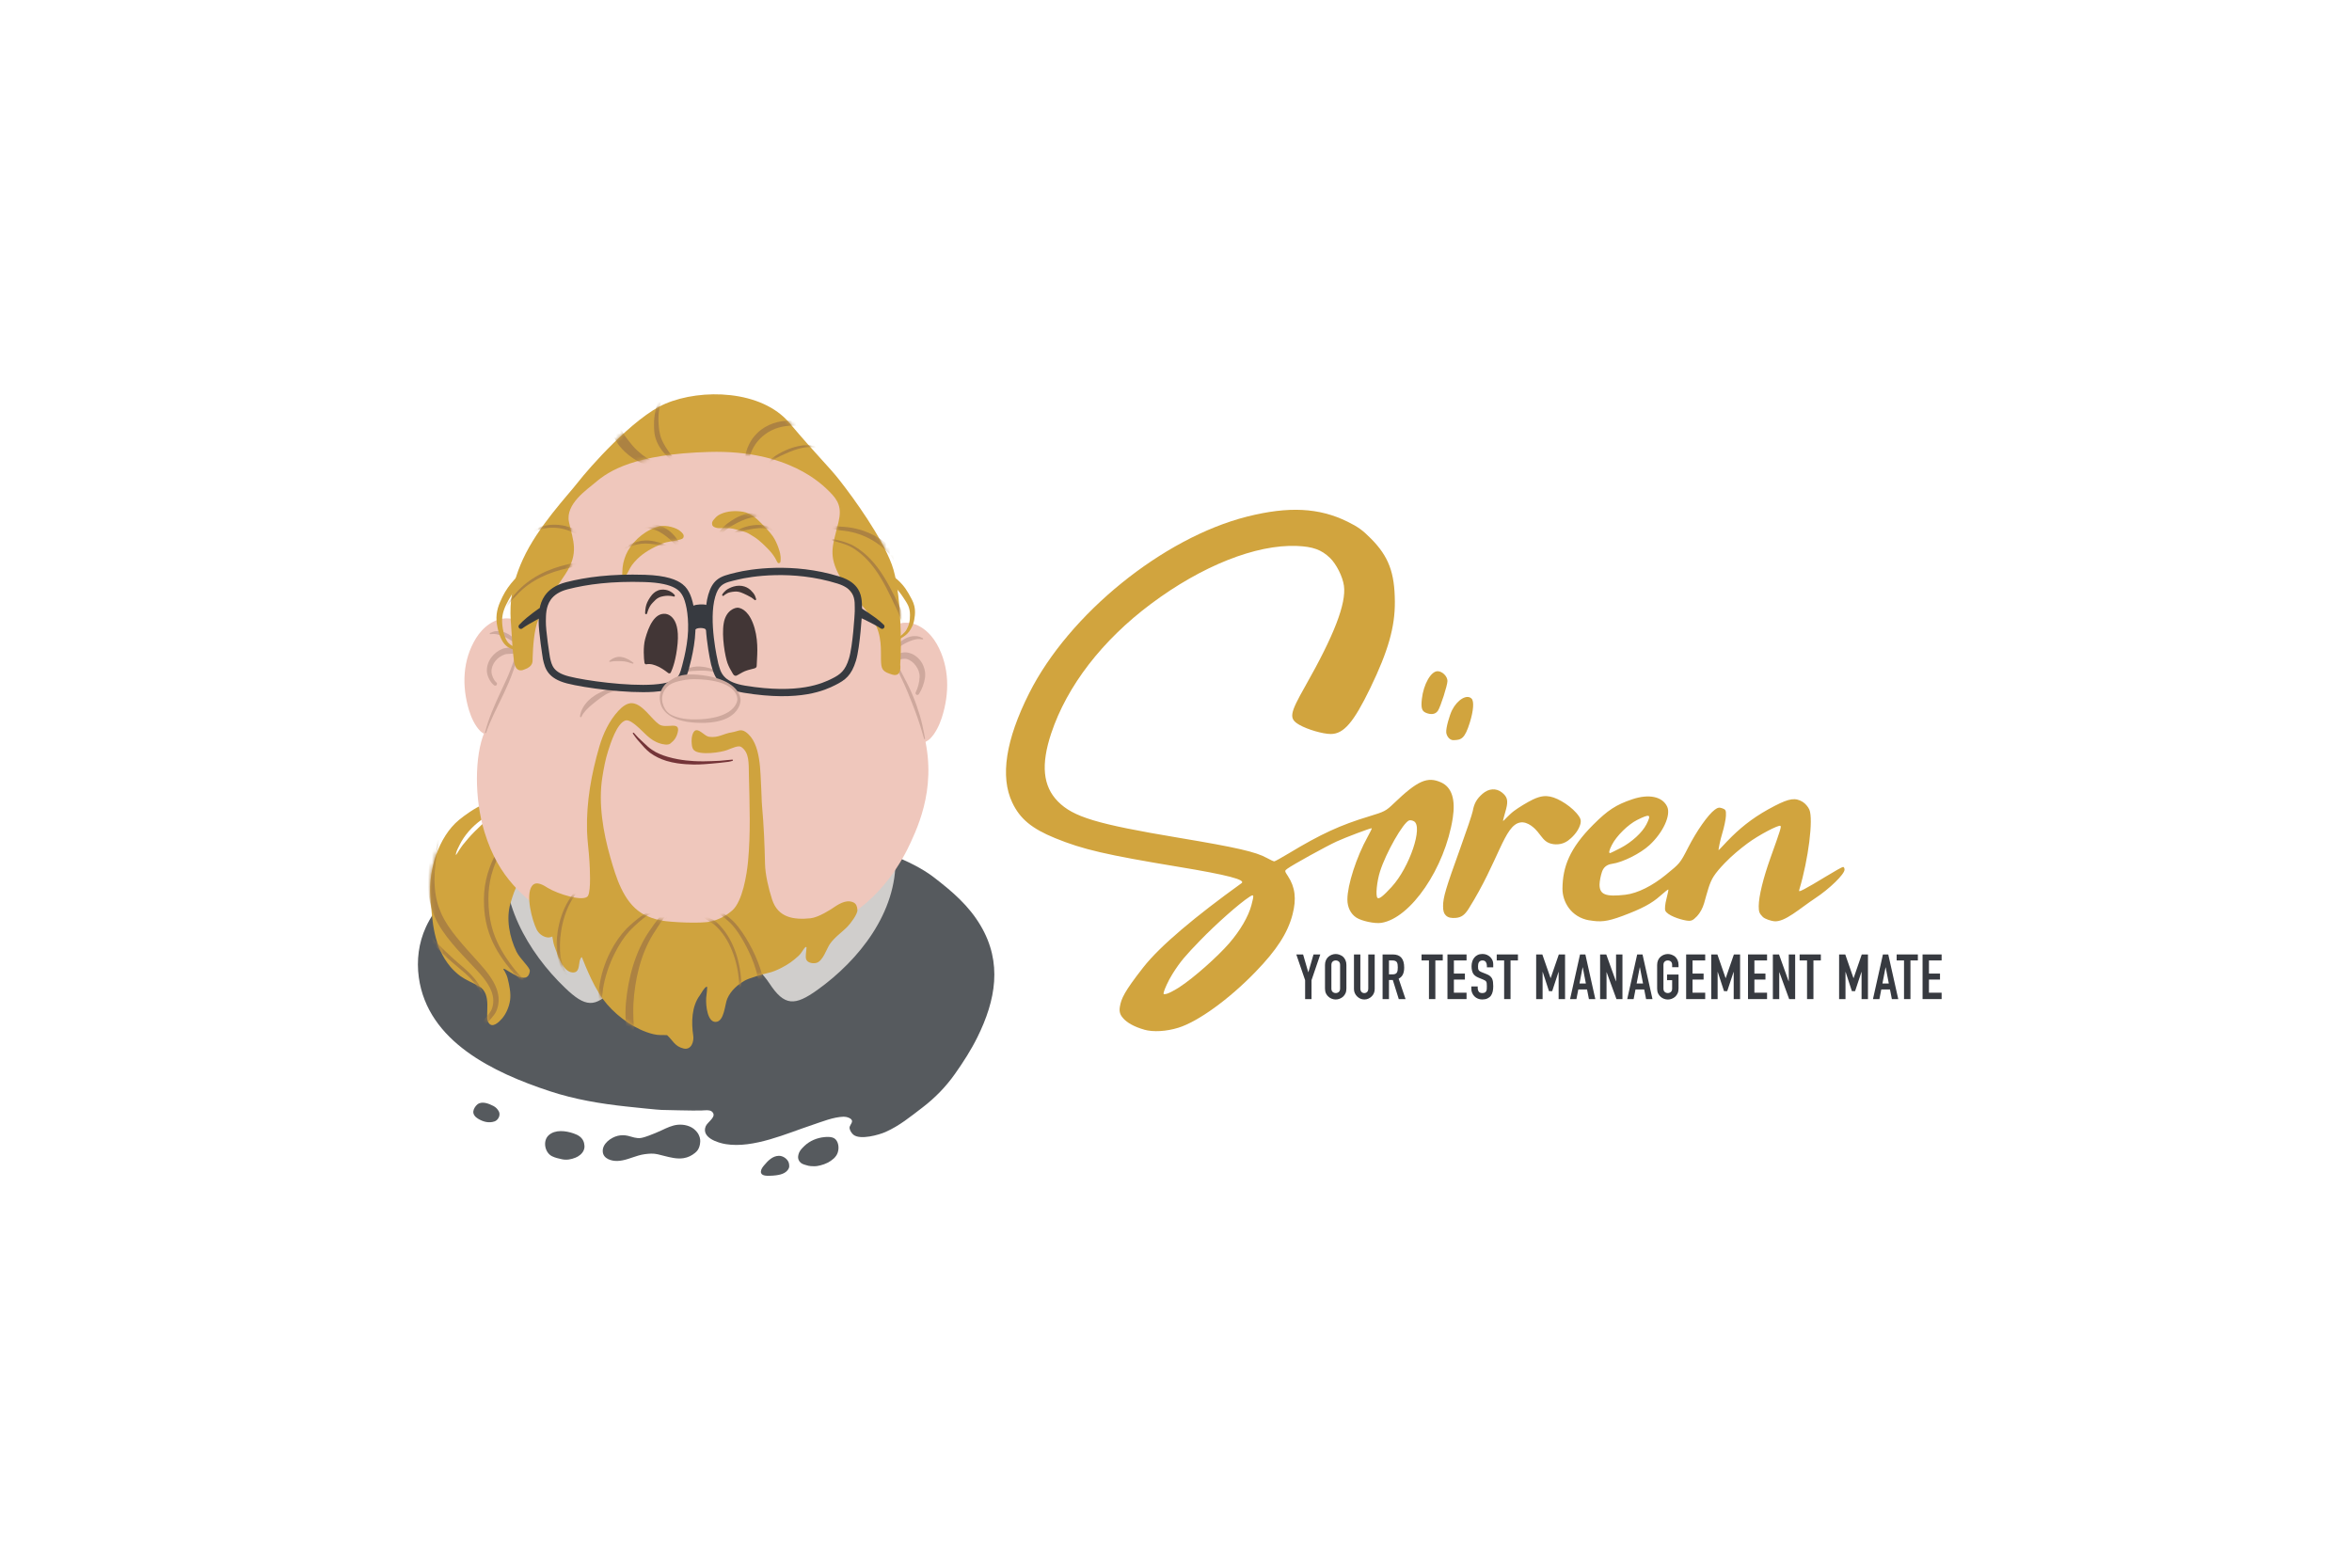 <?xml version="1.0" encoding="UTF-8"?>
<svg xmlns="http://www.w3.org/2000/svg" xmlns:xlink="http://www.w3.org/1999/xlink" id="soeren-test-management-mate" viewBox="0 0 600 400">
  <defs>
    <style>
      .cls-1 {
        mask: url(#mask);
      }

      .cls-2 {
        fill: #423636;
      }

      .cls-2, .cls-3, .cls-4, .cls-5, .cls-6, .cls-7, .cls-8, .cls-9, .cls-10, .cls-11, .cls-12, .cls-13 {
        fill-rule: evenodd;
      }

      .cls-14 {
        mask: url(#mask-4-2);
      }

      .cls-15 {
        mask: url(#mask-2-2);
      }

      .cls-3 {
        fill: #fff;
      }

      .cls-4 {
        fill: #565a5e;
      }

      .cls-5 {
        fill: #cfa33e;
      }

      .cls-6 {
        fill: #ac8242;
      }

      .cls-7 {
        fill: #cea89d;
      }

      .cls-8 {
        fill: #efc7bc;
      }

      .cls-9 {
        fill: #743438;
      }

      .cls-10 {
        fill: #cda79c;
      }

      .cls-11, .cls-16 {
        fill: #d1a43e;
      }

      .cls-12, .cls-17 {
        fill: #373a40;
      }

      .cls-18 {
        mask: url(#mask-3);
      }

      .cls-19 {
        mask: url(#mask-5);
      }

      .cls-20 {
        mask: url(#mask-1);
      }

      .cls-13 {
        fill: #d0cecc;
      }
    </style>
    <mask id="mask" x="106.6" y="208.36" width="147.06" height="83.77" maskUnits="userSpaceOnUse">
      <g id="mask-2">
        <path id="path-1" class="cls-3" d="M199.78,210.63c2.54.45,13.35,2.75,16.33,3.66,6.62,2.03,16.2,5.01,22.08,9.53,4.79,3.68,8.97,7.28,11.96,12.34,5.62,9.5,3.85,19.04-.8,28.46-1.62,3.28-3.59,6.34-5.71,9.35-2.34,3.32-5.16,6.21-8.35,8.64-3.09,2.35-5.82,4.63-9.4,6.22-1.66.74-6.47,2.1-8.18.7-.41-.33-.9-1.04-.98-1.63-.09-.65.54-1.13.62-1.73.12-.87-1.5-1.26-2.12-1.24-2.66.08-5.48,1.26-7.98,2.09-6.58,2.18-15.02,6.05-22.11,4.91-1.99-.32-6.29-1.65-5.11-4.56.48-1.17,3.03-2.48,1.56-3.76-.59-.51-2.01-.28-2.71-.26-1.9.07-9.94-.15-10.11-.15-.75,0-6.78-.63-8.98-.87-6.53-.7-13.16-1.8-19.55-3.91-14.32-4.72-31.14-12.67-33.4-29.03-.6-4.33-.04-8.82,1.8-12.82,2.07-4.51,6.73-10.6,10.58-13.92,14.14-12.19,38.84-14.81,57.01-14.19,7.9.27,15.77.79,23.56,2.18Z"></path>
      </g>
    </mask>
    <mask id="mask-1" x="104.69" y="203.67" width="36.03" height="58.36" maskUnits="userSpaceOnUse">
      <g id="mask-4">
        <path id="path-3" class="cls-3" d="M128.93,203.85c-1.27.14-4.24.85-5.85,1.51-1.92.78-4.49,2.62-5.97,3.83-5.29,4.35-7.84,12.93-7.33,19.5.51,6.58.8,12.78,5.11,17.98.63.75,1.74,1.81,2.56,2.39,1.45,1.03,3.15,1.7,4.71,2.57,3.57,2.01,1.39,7.47,2.44,9.26.97,1.65,2.74-.17,3.44-.97,1.08-1.22,1.85-3.05,2.09-4.76.24-1.72-.19-3.74-.64-5.57-.15-.61-.42-1.13-.7-1.68-.12-.23-.54-.72-.28-.72.79,0,6.13,4.75,6.65.57.11-.87-2.52-3.11-3.41-4.95-1.77-3.69-2.7-8.35-1.52-12.37.55-1.85,1.17-3.81,2.2-5.46,3.02-4.87,8.29-8.65,8.29-14.94,0-4.02-1.45-5.48-5.45-6.19-1.57-.28-4.64-.2-6.34,0ZM117.23,216.77c-.09.12-.35.53-.54.86-.08.13-.17.29-.27.41,0,0-.08.13-.09.12-.1-.11.03-.53.06-.64.19-.65.53-1.27.83-1.88,1.26-2.56,3.21-4.72,5.5-6.4.75-.55,1.54-1.03,2.41-1.34.29-.1.84-.2,1.1.06.03.03-.1.11-.12.12-.17.11-.34.21-.52.32-.41.25-.81.51-1.2.8-1.21.89-2.3,1.96-3.36,3.02-1.04,1.04-2.03,2.2-2.95,3.34-.31.39-.53.76-.84,1.2Z"></path>
      </g>
    </mask>
    <mask id="mask-2-2" data-name="mask-2" x="128.63" y="100" width="102.42" height="72.23" maskUnits="userSpaceOnUse">
      <g id="mask-6">
        <path id="path-5" class="cls-3" d="M133.72,170.83s-2.16,1.2-2.6-2.08c-.44-3.28-.5-6.1-.75-9.34-.26-3.25-.63-8.75,3.04-16.74,3.84-8.36,11.44-16.27,14.05-19.65,2.62-3.38,14.08-16.53,22.29-20.02,9.25-3.93,24.56-3.49,31.65,4.93,7.09,8.42,9.97,11,12.89,14.75,3.67,4.7,10.61,14.31,13.22,21.39,2.43,6.59,2.51,21.09,2.14,25.49,0,0,.53,3.33-2.05,2.56-2.6-.78-2.79-1.41-2.86-3.75-.07-2.34.35-6.14-1.84-9.86-2.2-3.72-7.07-8.08-9.18-12.41-2.4-4.94-1.14-7.33.19-12.92.87-3.68-.06-5.5-2.32-7.74-1.81-1.8-10.42-10.69-30.66-10.13-18.9.53-25.55,4.78-29.09,7.83-1.96,1.69-7.69,5.44-6.69,10.08,1.02,4.72,2.67,7.85-.97,13.35-2.31,3.49-5.01,7.12-6.85,11.5-1.14,2.71-1.36,7.16-1.45,9.71-.03.96.27,2.22-2.16,3.06Z"></path>
      </g>
    </mask>
    <mask id="mask-3" x="135" y="179.42" width="83.76" height="88.2" maskUnits="userSpaceOnUse">
      <g id="mask-8">
        <path id="path-7" class="cls-3" d="M140.9,238.94s-.6.39-1.47.21c-1.08-.22-2.03-1-2.53-1.99-1.17-2.33-2.87-8.8-1.2-11.09,1.07-1.46,3.01-.16,4.01.46,2.52,1.57,9.34,3.71,10.29,2.04.83-1.45.44-7.44.38-8.66-.14-2.67-.56-5.34-.63-8.01-.18-7.31,1.11-14.43,3.15-21.42.95-3.25,2.54-6.65,4.89-9.15.87-.93,2.14-2.02,3.51-1.91,2.64.21,4.85,4.02,6.8,5.38,1.89,1.33,5.65-1.09,4.75,2.22-.12.45-.28.87-.52,1.27-.35.59-.79.99-1.32,1.42-.62.51-1.96.19-2.65-.02-2.68-.83-4.02-2.88-6.07-4.58-.59-.49-1.88-1.56-2.74-1.28-2.2.72-3.8,5.87-4.41,7.76-.7,2.16-1.1,4.4-1.47,6.65-1.08,6.7.2,14.16,2.05,20.59,1.42,4.95,3.25,11.16,7.88,14.12,1.45.93,3.45,1.6,5.12,1.92,2.27.44,9.98.84,12.6.25,2.02-.46,3.93-1.45,5.49-2.83,2.61-2.3,3.7-9.1,4.02-12.48.68-7.2.4-14.27.22-22.09-.07-3.13.12-5.62-1.9-7.1-.7-.52-2.17.18-3.64.75-1.64.63-6.94,1.4-8.43.08-.62-.55-.61-1.57-.65-2.36-.03-.73.21-2.56,1.11-2.76,1.04-.22,2.27,1.53,3.37,1.67,2.41.31,3.51-.8,5.86-1.16,1.4-.21,2.15-.98,3.45-.08,4.05,2.8,3.7,10.46,3.99,14.76.09,1.37.07,2.75.19,4.12.45,4.88.65,9.83.76,14.74.06,2.82.92,6.38,1.8,9.11,1.52,4.71,5.59,5.23,9.79,4.81,2.06-.21,5.17-2.23,6.01-2.81,1.84-1.28,3.57-1.96,5.02-1.21.65.34.89,1.01.95,1.9.07,1.05-1.77,3.45-2.48,4.19-1.47,1.53-3.38,2.76-4.58,4.55-.83,1.24-1.75,4.29-3.37,4.75-.97.27-2.39-.02-2.66-.96-.21-.7.03-1.84.11-2.91,0-.04-.06-.24-.15-.2-.6.27-.88,1.38-1.98,2.37-1.47,1.32-2.33,1.93-4.08,2.87-1.11.6-2.55,1.22-3.79,1.46-.73.14-4.62,1.26-5.68,1.86-1.81,1.03-3.56,2.45-4.54,4.66-.63,1.41-.73,5.84-2.95,5.92-2.02.07-2.56-3.86-2.43-6.13.05-.81.43-2.94.14-2.86-.65.19-1.39,1.72-1.76,2.21-2.11,2.83-2.19,6.93-1.68,10.3.22,1.45-.46,3.74-2.49,3.26-2.24-.54-2.7-2.05-4.18-3.4-.04-.03-1.57-.02-1.65-.02-1.21,0-2.46-.35-3.58-.75-4.25-1.53-8.5-4.83-11.16-8.46-2.94-4.01-5.29-10.67-5.35-10.67-.19,0-.43.54-.48.7-.39,1.22-.04,3.33-1.92,3.2-2.35-.16-3.63-4.06-4.28-5.81-.24-.65-.49-1.29-.61-1.97-.06-.34-.26-1.43-.26-1.43Z"></path>
      </g>
    </mask>
    <mask id="mask-4-2" data-name="mask-4" x="158.72" y="133.77" width="15.69" height="13.67" maskUnits="userSpaceOnUse">
      <g id="mask-10">
        <path id="path-9" class="cls-3" d="M158.72,146.82c.03-.42.03-1.34.11-2.08.16-1.4.65-2.96,1.35-4.2,1.66-2.94,4.86-5.58,8.31-6.29,1.34-.27,4.09.28,5.25,1.44.27.27.79.69.65,1.3-.13.55-.66.6-1.07.72-1.27.37-3.14.46-4.37.98-.61.26-1.2.53-1.77.81-2.33,1.15-4.33,2.51-5.96,4.67-.6.8-1.14,2.19-1.68,2.95-.19.27-.36.36-.56.29-.21-.07-.27-.41-.25-.6Z"></path>
      </g>
    </mask>
    <mask id="mask-5" x="181.64" y="130.42" width="17.51" height="13.27" maskUnits="userSpaceOnUse">
      <g id="mask-12">
        <path id="path-11" class="cls-3" d="M181.79,133c.14-.28.51-.64.66-.83.38-.46.93-.81,1.48-1.05,1.72-.76,3.83-.85,5.66-.53,1.77.31,3.39,1.63,4.58,2.88.89.93,2.3,2.34,3.02,3.42,1.2,1.79,1.75,4,1.81,4.26.1.42.2,1.19.13,1.92-.04.45-.12.63-.55.62-.27,0-.54-.84-.89-1.39-.68-1.06-1.06-1.5-1.94-2.41-.7-.72-1.5-1.47-2.17-2.03-.73-.61-1.67-1.18-2.49-1.66-1-.59-2.14-.75-3.25-1.09-1.04-.31-2.12-.39-3.2-.39-.62,0-1.34.14-1.94-.06-.5-.16-.94-.3-1.03-.86-.04-.26-.05-.46.12-.8Z"></path>
      </g>
    </mask>
  </defs>
  <g id="Page-1">
    <g id="Sören_Logo" data-name="Sören Logo">
      <g id="Group-2">
        <g id="Subline">
          <polygon id="Path" class="cls-17" points="332.94 254.92 332.94 250.1 330.69 243.53 332.42 243.53 333.74 248.06 333.77 248.06 335.08 243.53 336.81 243.53 334.57 250.1 334.57 254.92 332.94 254.92"></polygon>
          <path id="Shape" class="cls-17" d="M338.01,246.21c0-.46.08-.86.24-1.22.16-.35.37-.65.64-.88.26-.22.55-.39.87-.51.33-.12.65-.18.98-.18s.66.06.98.18c.32.12.62.29.89.51.26.23.46.53.62.88.16.35.24.76.24,1.22v6.02c0,.48-.08.89-.24,1.23-.16.34-.37.62-.62.85-.27.23-.56.41-.89.53-.32.12-.65.18-.98.18s-.66-.06-.98-.18c-.32-.12-.62-.29-.87-.53-.27-.22-.48-.51-.64-.85-.16-.34-.24-.75-.24-1.23v-6.02ZM339.64,252.23c0,.39.11.69.33.87.22.19.48.28.78.28s.56-.09.78-.28c.22-.19.33-.48.33-.87v-6.02c0-.39-.11-.69-.33-.87-.22-.19-.48-.28-.78-.28s-.56.09-.78.28c-.22.19-.33.48-.33.87v6.02Z"></path>
          <path id="Path-2" data-name="Path" class="cls-17" d="M350.69,243.53v8.83c0,.37-.07.72-.2,1.03-.13.31-.32.6-.57.84-.25.25-.53.44-.85.58-.32.14-.66.21-1.02.21s-.7-.07-1.02-.21c-.31-.14-.59-.33-.84-.58-.25-.25-.44-.53-.58-.84-.14-.31-.21-.66-.21-1.03v-8.83h1.63v8.67c0,.4.1.7.29.9.19.19.43.29.72.29s.53-.1.72-.29c.19-.19.29-.49.29-.9v-8.67h1.63Z"></path>
          <path id="Shape-2" data-name="Shape" class="cls-17" d="M354.33,245.06v3.55h.93c.29,0,.52-.04.69-.12.17-.08.3-.19.4-.34.09-.15.14-.33.18-.55.03-.22.05-.47.05-.76s-.02-.54-.05-.76c-.03-.22-.1-.41-.19-.57-.2-.3-.59-.45-1.15-.45h-.85ZM352.7,254.92v-11.39h2.63c1.92,0,2.88,1.11,2.88,3.34,0,.67-.1,1.24-.31,1.71-.21.47-.57.85-1.1,1.14l1.76,5.2h-1.73l-1.52-4.87h-.98v4.87h-1.63Z"></path>
          <polygon id="Path-3" data-name="Path" class="cls-17" points="364.53 254.92 364.53 245.06 362.64 245.06 362.64 243.53 368.05 243.53 368.05 245.06 366.16 245.06 366.16 254.92 364.53 254.92"></polygon>
          <polygon id="Path-4" data-name="Path" class="cls-17" points="369.25 254.92 369.25 243.53 374.12 243.53 374.12 245.06 370.89 245.06 370.89 248.41 373.7 248.41 373.7 249.94 370.89 249.94 370.89 253.29 374.12 253.29 374.12 254.92 369.25 254.92"></polygon>
          <path id="Path-5" data-name="Path" class="cls-17" d="M380.94,246.81h-1.63v-.37c0-.37-.09-.7-.26-.97-.18-.27-.47-.41-.89-.41-.22,0-.4.04-.54.13-.14.08-.25.19-.34.32-.09.14-.14.3-.18.47-.03.18-.05.36-.05.55,0,.22,0,.41.02.56.02.15.06.28.12.4s.16.22.28.3c.12.09.29.17.5.26l1.25.5c.36.14.66.3.88.49.22.19.4.4.53.65.12.26.2.55.24.87.04.33.06.7.06,1.11,0,.48-.05.93-.14,1.34-.1.41-.25.76-.46,1.05-.22.3-.52.53-.88.7-.36.17-.81.26-1.33.26-.39,0-.76-.07-1.1-.21-.34-.14-.64-.33-.88-.58-.25-.25-.44-.53-.58-.86-.14-.32-.22-.68-.22-1.06v-.61h1.63v.51c0,.3.09.57.26.81.18.24.47.36.89.36.28,0,.49-.04.65-.12.16-.08.28-.19.36-.35.09-.15.14-.33.15-.54.02-.21.02-.44.02-.7,0-.3-.01-.54-.03-.74-.02-.19-.06-.35-.13-.46-.08-.12-.17-.21-.3-.29-.12-.08-.29-.16-.49-.24l-1.17-.48c-.7-.29-1.18-.67-1.42-1.14-.24-.48-.36-1.07-.36-1.78,0-.43.06-.83.18-1.22.12-.38.29-.71.53-.99.22-.28.51-.5.86-.67.35-.17.76-.25,1.24-.25.4,0,.78.08,1.11.22.34.15.63.35.87.59.49.51.74,1.1.74,1.76v.8Z"></path>
          <polygon id="Path-6" data-name="Path" class="cls-17" points="383.71 254.92 383.71 245.06 381.82 245.06 381.82 243.53 387.23 243.53 387.23 245.06 385.34 245.06 385.34 254.92 383.71 254.92"></polygon>
          <polygon id="Path-7" data-name="Path" class="cls-17" points="391.88 254.92 391.88 243.53 393.45 243.53 395.55 249.56 395.58 249.56 397.66 243.53 399.25 243.53 399.25 254.92 397.61 254.92 397.61 247.99 397.58 247.99 395.97 252.89 395.15 252.89 393.55 247.99 393.52 247.99 393.52 254.92 391.88 254.92"></polygon>
          <path id="Shape-3" data-name="Shape" class="cls-17" d="M404.56,250.94l-.8-4.13h-.03l-.8,4.13h1.63ZM400.53,254.92l2.54-11.39h1.36l2.54,11.39h-1.63l-.48-2.45h-2.23l-.48,2.45h-1.63Z"></path>
          <polygon id="Path-8" data-name="Path" class="cls-17" points="408.19 254.92 408.19 243.53 409.76 243.53 412.23 250.39 412.26 250.39 412.26 243.53 413.89 243.53 413.89 254.92 412.36 254.92 409.86 248.07 409.83 248.07 409.83 254.92 408.19 254.92"></polygon>
          <path id="Shape-4" data-name="Shape" class="cls-17" d="M419.14,250.94l-.8-4.13h-.03l-.8,4.13h1.63ZM415.11,254.92l2.54-11.39h1.36l2.54,11.39h-1.63l-.48-2.45h-2.22l-.48,2.45h-1.63Z"></path>
          <path id="Path-9" data-name="Path" class="cls-17" d="M422.74,246.21c0-.46.08-.86.24-1.22.16-.35.37-.65.64-.88.26-.22.55-.39.87-.51.33-.12.65-.18.98-.18s.66.06.98.18c.32.12.62.29.89.51.26.23.46.53.62.88.16.35.24.76.24,1.22v.58h-1.63v-.58c0-.39-.11-.69-.33-.87-.22-.19-.48-.28-.78-.28s-.56.09-.78.28c-.22.19-.33.48-.33.87v6.02c0,.39.11.69.33.87.22.19.48.28.78.28s.56-.09.78-.28c.22-.19.33-.48.33-.87v-2.14h-1.3v-1.44h2.93v3.59c0,.48-.08.89-.24,1.23-.16.34-.37.62-.62.85-.27.23-.56.41-.89.53-.32.12-.65.18-.98.18s-.66-.06-.98-.18c-.32-.12-.62-.29-.87-.53-.27-.22-.48-.51-.64-.85-.16-.34-.24-.75-.24-1.23v-6.02Z"></path>
          <polygon id="Path-10" data-name="Path" class="cls-17" points="430.14 254.92 430.14 243.53 435 243.53 435 245.06 431.77 245.06 431.77 248.41 434.59 248.41 434.59 249.94 431.77 249.94 431.77 253.29 435 253.29 435 254.92 430.14 254.92"></polygon>
          <polygon id="Path-11" data-name="Path" class="cls-17" points="436.54 254.92 436.54 243.53 438.11 243.53 440.2 249.56 440.24 249.56 442.32 243.53 443.9 243.53 443.9 254.92 442.27 254.92 442.27 247.99 442.24 247.99 440.62 252.89 439.8 252.89 438.2 247.99 438.17 247.99 438.17 254.92 436.54 254.92"></polygon>
          <polygon id="Path-12" data-name="Path" class="cls-17" points="445.92 254.92 445.92 243.53 450.78 243.53 450.78 245.06 447.55 245.06 447.55 248.41 450.37 248.41 450.37 249.94 447.55 249.94 447.55 253.29 450.78 253.29 450.78 254.92 445.92 254.92"></polygon>
          <polygon id="Path-13" data-name="Path" class="cls-17" points="452.26 254.92 452.26 243.53 453.83 243.53 456.29 250.39 456.32 250.39 456.32 243.53 457.95 243.53 457.95 254.92 456.42 254.92 453.92 248.07 453.89 248.07 453.89 254.92 452.26 254.92"></polygon>
          <polygon id="Path-14" data-name="Path" class="cls-17" points="460.98 254.92 460.98 245.06 459.09 245.06 459.09 243.53 464.5 243.53 464.5 245.06 462.61 245.06 462.61 254.92 460.98 254.92"></polygon>
          <polygon id="Path-15" data-name="Path" class="cls-17" points="469.16 254.92 469.16 243.53 470.73 243.53 472.82 249.56 472.86 249.56 474.94 243.53 476.52 243.53 476.52 254.92 474.89 254.92 474.89 247.99 474.86 247.99 473.24 252.89 472.42 252.89 470.82 247.99 470.79 247.99 470.79 254.92 469.16 254.92"></polygon>
          <path id="Shape-5" data-name="Shape" class="cls-17" d="M481.84,250.94l-.8-4.13h-.03l-.8,4.13h1.63ZM477.8,254.92l2.54-11.39h1.36l2.55,11.39h-1.63l-.48-2.45h-2.22l-.48,2.45h-1.63Z"></path>
          <polygon id="Path-16" data-name="Path" class="cls-17" points="485.72 254.92 485.72 245.06 483.84 245.06 483.84 243.53 489.25 243.53 489.25 245.06 487.36 245.06 487.36 254.92 485.72 254.92"></polygon>
          <polygon id="Path-17" data-name="Path" class="cls-17" points="490.45 254.92 490.45 243.53 495.31 243.53 495.31 245.06 492.08 245.06 492.08 248.41 494.9 248.41 494.9 249.94 492.08 249.94 492.08 253.29 495.31 253.29 495.31 254.92 490.45 254.92"></polygon>
        </g>
        <g id="Wortmarke">
          <path id="Shape-6" data-name="Shape" class="cls-16" d="M291.91,262.72c-2.57-.72-4.42-1.79-5.39-2.91-.59-.68-1.1-1.43-.84-2.94.36-2.05,1.03-3.73,5.97-10.04,4.35-5.56,13.44-13.11,25.06-21.48,1.2-.86-3.62-2.12-15.97-4.16-18.65-3.09-24.51-4.45-31.58-7.34-5.96-2.43-8.97-4.93-10.93-9.08-3.13-6.61-1.68-15.98,4.32-27.91,10.17-20.21,34.13-39.63,55.59-45.05,10.58-2.67,18.36-2.28,25.6,1.29,2.7,1.33,3.88,2.18,6.01,4.34,4.49,4.53,6.04,8.64,6.08,16.11.04,6.45-1.71,12.59-6.28,22.03-4.24,8.75-6.77,11.7-10.07,11.7-2.01,0-5.95-1.15-8-2.33-2.73-1.58-2.55-2.75,1.48-9.86,7.39-13.02,10.5-21.1,9.88-25.64-.32-2.32-1.94-5.54-3.57-7.11-2.2-2.1-4.34-2.87-8.44-3.04-10.4-.42-24.22,5.06-37.22,14.78-12.43,9.29-21.42,20.95-25.44,33.02-2.67,8.01-2.13,13.49,1.7,17.39,3.91,3.97,9.9,5.77,30.76,9.26,14.85,2.48,19.77,3.61,22.56,5.17.85.47,1.69.86,1.87.86s1.87-.93,3.75-2.07c8.18-4.93,13.11-7.2,20.5-9.43,3.89-1.18,4.24-1.36,6.24-3.28,6.08-5.84,8.59-6.95,12.09-5.36,2.7,1.23,3.7,4.3,2.96,9.09-1.98,12.73-10.72,25.56-18.23,26.74-1.63.26-5.01-.46-6.36-1.34-1.46-.95-2.29-2.64-2.29-4.62,0-3.7,2.31-10.85,5.16-15.98.67-1.21,1.15-2.21,1.06-2.21-.48,0-6.61,2.31-8.93,3.37-2.65,1.21-11.31,5.99-12.65,6.99-.68.51-.68.54.2,1.88,1.84,2.8,2.2,5.79,1.17,9.76-1.22,4.71-4.05,9.1-9.49,14.7-6.75,6.96-14.59,12.63-19.62,14.2-3.09.96-6.43,1.15-8.75.5ZM301.01,251.78c3.46-2.24,9.56-7.64,12.57-11.11,2.82-3.27,4.89-6.82,5.66-9.71.71-2.68.67-2.88-.48-2.14-2.59,1.67-8.5,6.9-12.63,11.17-3.62,3.75-4.95,5.22-6.98,8.44-1.26,1.99-2.08,4.07-2.21,4.53-.23.78-.17.82.74.6.54-.14,2.04-.93,3.34-1.77ZM355.05,226.25c4.53-4.95,8.06-15.41,5.63-16.71-.4-.22-.95-.31-1.21-.21-1.55.59-5.92,8.27-7.43,13.05-.81,2.56-1.16,6.2-.65,6.71.4.4,1.42-.4,3.66-2.83ZM405.47,234.84c-4.75-.81-6.91-4.82-6.88-8.11.05-5.55,1.81-10.26,7.85-16.31,3.72-3.72,5.82-5.09,9.98-6.49,4.21-1.41,7.64-.7,8.87,1.86,1.04,2.16-1.03,6.66-4.53,9.87-2.32,2.13-6.83,4.38-9.54,4.75q-1.94.27-2.55,2.04c-.33.97-.61,2.42-.62,3.21-.03,2.63,1.6,3.21,6.57,2.64,3.18-.37,6.96-2.33,10.32-5.07,3.58-2.92,3.64-2.91,5.71-6.97,2.15-4.22,5.08-8.39,6.78-9.65.79-.58,1.16-.65,1.94-.37.87.32.97.51.92,1.92-.03.87-.46,2.93-.97,4.59-.51,1.66-.92,3.86-.92,4.12s1.56-1.64,3.45-3.48c2.99-2.9,6.17-5.35,10.96-7.81,3.68-1.89,5.22-2.1,7.07-.97.64.39,1.41,1.28,1.7,1.98,1.03,2.47-.24,12.61-2.56,20.37-.18.59-.07.58,1.32-.13.83-.42,3.3-1.86,5.48-3.2,2.18-1.34,4.14-2.43,4.35-2.43s.38.31.38.69c0,1.16-3.82,4.89-7.5,7.31-3.92,2.58-7.73,6.16-10.48,5.86-.69-.07-2.33-.55-2.89-1.12-.86-.86-1.03-1.32-1.02-2.74.01-2.5,1.13-7.09,2.99-12.3,2.57-7.17,2.8-7.92,2.55-8.17-.37-.37-5.6,2.35-8.5,4.53-1.75,1.31-3.86,3.03-5.73,4.98-1.27,1.32-2.13,2.34-2.78,3.33-1.13,1.72-1.62,3.96-2.46,6.88-.37,1.27-1.04,2.5-1.8,3.31-1.13,1.19-1.57,1.31-2.79,1.11-1.81-.3-4.75-1.35-5.29-2.47-.23-.47-.04-1.85.25-2.97.33-1.3.57-2.41.5-2.47-.06-.06-.98.65-2.04,1.6-2.2,1.97-4.7,3.3-9.63,5.14-4.08,1.52-5.7,1.59-8.46,1.12ZM413.42,216.37c2.86-1.5,5.52-3.94,6.59-6.04,1.31-2.58.93-2.76-2.36-1.12-2.33,1.17-5.28,4.07-6.45,6.37-.7,1.37-.86,2.09-.48,2.09.12,0,1.33-.59,2.7-1.3ZM368.85,233.59c-.53-.53-.72-1.18-.72-2.4,0-2.2.71-4.58,4.32-14.57,1.65-4.57,3.12-8.93,3.26-9.7.35-1.93.99-3.07,2.48-4.38,1.56-1.37,3.47-1.51,4.93-.36,1.41,1.11,1.66,2.09,1.09,4.26-.27,1.03-.86,2.98-.78,3.06.07.07,1.56-1.67,2.79-2.58,1.22-.91,3.38-2.22,4.8-2.91,2.12-1.02,3.35-.96,4.42-.76,2.16.4,5.79,2.69,7.38,5.07.32.48.64,1.03.26,2.2-.58,1.8-2.14,3.29-3.11,3.99-1.55,1.13-3.52,1.1-4.78.6-1.28-.51-1.84-1.54-2.92-2.87-.58-.72-2.49-2.75-4.5-2.37-4.04.76-5.42,9.72-13.11,21.99-.98,1.55-1.82,2.21-3.25,2.34-1.13.1-1.98-.04-2.56-.62ZM370.82,188.86c-1.17.02-1.81-1.22-1.88-1.97-.11-1.2.89-4.52,1.48-5.69,1.36-2.69,3.79-4.14,4.98-2.95.67.67.5,3.04-.43,6.06-1.29,4.18-2.18,4.5-4.15,4.54ZM363.74,181.86c-1.03-.42-1.27-1.24-1.02-3.52.41-3.72,2.31-7.08,4.01-7.08,1.2,0,2.52,1.31,2.52,2.5,0,1.09-1.77,6.6-2.43,7.58-.71,1.06-1.93,1-3.09.53Z"></path>
        </g>
        <g id="Bildmarke">
          <g id="Koerper">
            <path id="Path-18" data-name="Path" class="cls-4" d="M199.78,210.63c2.54.45,13.35,2.75,16.33,3.66,6.62,2.03,16.2,5.01,22.08,9.53,4.79,3.68,8.97,7.28,11.96,12.34,5.62,9.5,3.85,19.04-.8,28.46-1.62,3.28-3.59,6.34-5.71,9.35-2.34,3.32-5.16,6.21-8.35,8.64-3.09,2.35-5.82,4.63-9.4,6.22-1.66.74-6.47,2.1-8.18.7-.41-.33-.9-1.04-.98-1.63-.09-.65.54-1.13.62-1.73.12-.87-1.5-1.26-2.12-1.24-2.66.08-5.48,1.26-7.98,2.09-6.58,2.18-15.02,6.05-22.11,4.91-1.99-.32-6.29-1.65-5.11-4.56.48-1.17,3.03-2.48,1.56-3.76-.59-.51-2.01-.28-2.71-.26-1.9.07-9.94-.15-10.11-.15-.75,0-6.78-.63-8.98-.87-6.53-.7-13.16-1.8-19.55-3.91-14.32-4.72-31.14-12.67-33.4-29.03-.6-4.33-.04-8.82,1.8-12.82,2.07-4.51,6.73-10.6,10.58-13.92,14.14-12.19,38.84-14.81,57.01-14.19,7.9.27,15.77.79,23.56,2.18Z"></path>
            <g id="Clipped">
              <g class="cls-1">
                <g id="Group">
                  <g>
                    <path id="Path-19" data-name="Path" class="cls-8" d="M163.57,248.92c7.29,1.95,19.72.85,25.87-1.14,8.79-2.84,20.21-12.34,22.57-18.09,2.97-7.23.23-17.22-33.14-18.32-45.64-1.51-38.12,15.18-35.47,20.07,2.24,4.13,9.46,14.62,20.17,17.48Z"></path>
                    <path id="Kragen_Rechts" data-name="Kragen Rechts" class="cls-13" d="M227.6,214.09c.37,1.2.78,2.6.84,4.9.35,13.77-9.23,25.94-19.94,33.6-5.73,4.1-8.4,4.18-12.24-1.71-.81-1.24-1.89-2.44-2.49-3.04-.34-.34-.76-.66-1.28-1.04-.2-.14-.49-.32-.54-.45-.06-.14.01-.17.11-.21,2.2-.93,4.77-2.38,6.76-3.82,4.75-3.42,8.87-7.51,12.63-12.01,1.16-1.38,2.32-2.78,3.4-4.23.86-1.17,1.67-2.38,2.51-3.56.59-.83,2.07-3.52,2.54-4.43,1.09-2.12,2.87-8.56,6.34-6.32.7.76,1.25,1.95,1.36,2.31Z"></path>
                    <g id="Kragen_Links" data-name="Kragen Links">
                      <path id="Path-20" data-name="Path" class="cls-13" d="M130.77,211.22c-.54,1.14-1.15,2.46-1.54,4.73-2.32,13.58,5.41,26.99,14.92,36.11,5.09,4.88,7.71,5.34,12.36.07.98-1.11,2.22-2.15,2.9-2.65.39-.28.84-.55,1.42-.84.22-.11.53-.25.6-.36.08-.13.01-.17-.08-.22-2.05-1.23-4.38-3.04-6.14-4.75-4.21-4.07-7.7-8.71-10.77-13.69-.95-1.54-1.9-3.08-2.76-4.67-.69-1.28-1.31-2.59-1.97-3.89-.47-.91-1.54-3.78-1.88-4.75-.78-2.26-1.62-8.88-5.37-7.16-.8.65-1.52,1.75-1.68,2.09Z"></path>
                    </g>
                  </g>
                </g>
              </g>
            </g>
            <g id="Fluessig_FX" data-name="Fluessig FX">
              <path id="Path-21" data-name="Path" class="cls-4" d="M213.88,293.27c-.08.65-.26,1.16-.57,1.61-.18.26-.38.5-.61.71-.99.9-2.14,1.44-3.43,1.76-.52.13-1.04.23-1.57.22-.29,0-.58-.01-.86-.03-.43-.02-.81-.14-1.22-.26-.32-.1-.67-.18-.97-.34-.56-.3-.99-.85-1.05-1.49-.03-.28.02-.55.08-.82.07-.33.21-.65.39-.94.31-.49.75-.93,1.17-1.33,1.36-1.28,3.18-2.04,5.03-2.22.7-.07,1.44-.1,2.12.11,1.24.37,1.62,1.9,1.49,3.02Z"></path>
              <path id="Path-22" data-name="Path" class="cls-4" d="M201.34,297.52c0,.38-.15.72-.41,1.04-.48.61-1.1.9-1.84,1.11-.36.1-.71.15-1.09.21-.55.08-1.14.11-1.69.12-.77.02-2.28.05-2.2-1.1.04-.63.49-1.18.88-1.64.94-1.13,2.13-2.32,3.69-2.35.93-.02,1.89.58,2.35,1.36.22.37.3.75.3,1.26Z"></path>
              <path id="Path-23" data-name="Path" class="cls-4" d="M178.62,291.38c-.03.5-.08.73-.19,1.11-.22.73-.53,1.18-1.11,1.66-.88.72-1.82,1.18-2.94,1.36-1.69.26-3.37-.18-4.99-.59-1.11-.28-2.13-.61-3.29-.57-1.08.04-2.2.18-3.24.49-1.77.51-3.5,1.33-5.37,1.38-1.5.04-3.55-.54-3.72-2.31-.2-2.06,2.07-3.69,3.84-4.11.82-.19,1.73-.19,2.55,0,1.1.26,2.22.75,3.37.55.7-.12,1.37-.37,2.04-.61,1.11-.41,2.21-.87,3.28-1.37,1.27-.6,2.58-1.23,3.99-1.38,1.57-.17,3.44.25,4.57,1.43.6.62.82.97,1.09,1.78.12.37.15.82.13,1.19Z"></path>
              <path id="Path-24" data-name="Path" class="cls-4" d="M148.99,291.64c.12.46.12.93.11,1.09-.02.27-.11.55-.21.8-.37.85-1.24,1.52-2.08,1.85-1.11.45-2.26.66-3.44.41-.86-.18-1.78-.39-2.56-.78-1.84-.93-2.4-3.88-.87-5.32,1.67-1.56,4.41-1.17,6.37-.5,1.19.4,2.32,1.04,2.69,2.45Z"></path>
              <path id="Path-25" data-name="Path" class="cls-4" d="M127.43,284.35c.02.47-.39,1.49-1.3,1.79-1.43.48-2.9.09-4.2-.71-.66-.41-1.28-1.04-1.18-1.89.04-.33.18-.66.35-.94.19-.31.42-.61.71-.83,1.16-.9,2.93-.16,4.06.42.6.31,1.03.76,1.36,1.34.16.28.19.46.2.82Z"></path>
            </g>
          </g>
          <g id="Haar_Zopf" data-name="Haar Zopf">
            <path id="Shape-7" data-name="Shape" class="cls-11" d="M128.93,203.85c-1.27.14-4.24.85-5.85,1.51-1.92.78-4.49,2.62-5.97,3.83-5.29,4.35-7.84,12.93-7.33,19.5.51,6.58.8,12.78,5.11,17.98.63.75,1.74,1.81,2.56,2.39,1.45,1.03,3.15,1.7,4.71,2.57,3.57,2.01,1.39,7.47,2.44,9.26.97,1.65,2.74-.17,3.44-.97,1.08-1.22,1.85-3.05,2.09-4.76.24-1.72-.19-3.74-.64-5.57-.15-.61-.42-1.13-.7-1.68-.12-.23-.54-.72-.28-.72.79,0,6.13,4.75,6.65.57.11-.87-2.52-3.11-3.41-4.95-1.77-3.69-2.7-8.35-1.52-12.37.55-1.85,1.17-3.81,2.2-5.46,3.02-4.87,8.29-8.65,8.29-14.94,0-4.02-1.45-5.48-5.45-6.19-1.57-.28-4.64-.2-6.34,0ZM117.23,216.77c-.09.12-.35.53-.54.86-.08.13-.17.29-.27.41,0,0-.08.13-.09.12-.1-.11.03-.53.06-.64.19-.65.53-1.27.83-1.88,1.26-2.56,3.21-4.72,5.5-6.4.75-.55,1.54-1.03,2.41-1.34.29-.1.84-.2,1.1.06.03.03-.1.11-.12.12-.17.11-.34.21-.52.32-.41.25-.81.51-1.2.8-1.21.89-2.3,1.96-3.36,3.02-1.04,1.04-2.03,2.2-2.95,3.34-.31.39-.53.76-.84,1.2Z"></path>
            <g id="Clipped-2" data-name="Clipped">
              <g class="cls-20">
                <g id="Lines">
                  <g>
                    <path id="Path-26" data-name="Path" class="cls-6" d="M134.6,251.21c-.25-.44-.54-.83-.87-1.2-.71-.82-1.55-1.53-2.24-2.39-2.29-2.88-4.02-5.6-5.18-8.53-.71-1.8-1.2-3.69-1.47-5.76-.16-1.25-.25-2.57-.25-3.98,0-1.02.06-2.06.19-3.09.13-1.03.32-2.04.59-3.03.53-1.96,1.59-4.93,3.23-7.06,1.1-1.43,2.47-2.48,4.13-2.5.18,0,.33-.15.33-.33s-.15-.33-.33-.33c-1.88-.03-3.47,1.08-4.76,2.65-1.78,2.17-2.97,5.25-3.58,7.28-.3,1.03-.53,2.09-.69,3.16-.16,1.07-.24,2.16-.25,3.23-.01,1.46.06,2.83.23,4.13.29,2.17.83,4.14,1.61,6.02,1.25,3,3.12,5.74,5.56,8.64.72.85,1.6,1.54,2.35,2.34.3.33.59.67.83,1.06.09.16.29.21.45.11.15-.09.21-.29.11-.45Z"></path>
                    <g id="Group-2" data-name="Group">
                      <path id="Path-27" data-name="Path" class="cls-6" d="M123.2,261.94c.43-.27,1.18-1,1.86-1.78.7-.8,1.33-1.65,1.53-2.12.85-1.96.75-3.86.13-5.65-.87-2.51-2.82-4.81-4.58-6.78-2.03-2.24-3.8-4.2-5.33-6.06-1.83-2.22-3.27-4.29-4.28-6.55-1.76-3.96-2.2-8.51-1.07-15.46.36-2.28.81-5.14,1.95-7.49.74-1.52,1.76-2.83,3.26-3.6.26-.13.37-.45.25-.71-.13-.26-.45-.37-.71-.25-1.76.82-3,2.27-3.9,3.99-1.28,2.43-1.87,5.42-2.32,7.8-1.37,7.36-1,12.23.83,16.47,1.05,2.43,2.58,4.65,4.55,7,1.56,1.86,3.41,3.8,5.51,6.02,1.69,1.77,3.58,3.82,4.47,6.11.56,1.46.71,3.02.08,4.66-.16.4-.68,1.14-1.25,1.84-.58.71-1.19,1.39-1.56,1.65-.24.16-.31.49-.15.74.16.24.49.31.74.15Z"></path>
                    </g>
                    <path id="Path-28" data-name="Path" class="cls-6" d="M123.17,256.57c.15-.3.21-.75.22-1.21.01-.75-.11-1.54-.18-1.76-.32-1.08-.83-2.07-1.46-2.98-.93-1.35-2.13-2.53-3.36-3.6-1.66-1.43-3.35-2.91-4.95-4.46-1.06-1.03-2.09-2.08-3.03-3.2-1.57-1.87-2.93-3.89-3.86-6.18-.49-1.19-1.06-2.75-1.24-4.26-.12-1-.07-1.99.3-2.83.06-.13,0-.27-.13-.33-.13-.06-.28,0-.33.13-.43.92-.53,2-.43,3.1.14,1.58.69,3.21,1.16,4.46.91,2.38,2.26,4.51,3.86,6.47.95,1.16,1.98,2.26,3.07,3.3,1.62,1.56,3.36,3.01,5.05,4.43,1.2,1,2.39,2.11,3.32,3.38.62.84,1.13,1.75,1.46,2.75.07.2.2.91.21,1.58,0,.38-.02.75-.13,1-.06.13,0,.28.12.33.13.06.28,0,.33-.12Z"></path>
                  </g>
                </g>
              </g>
            </g>
          </g>
          <g id="Kopf">
            <g id="Ohr_Rechts" data-name="Ohr Rechts">
              <path id="Ohr_Flaeche" data-name="Ohr Flaeche" class="cls-8" d="M231.09,189.95c1.47.47,3.26.25,4.24-.27.58-.31,1.41-.68,1.89-1.15,1.44-1.41,2.45-3.59,3.04-5.42,2.01-6.24,1.99-12.98-1.28-18.79-1.66-2.94-4.64-5.57-8.17-5.43-.84.03-1.7.29-2.5.55-6.9,2.22-5.58,12.28-4.46,17.68.29,1.42.65,2.87,1.14,4.23.93,2.59,2.05,5.2,3.94,7.21.63.67,1.29,1.12,2.16,1.4Z"></path>
              <g id="Lines1">
                <path id="Shape-8" data-name="Shape" class="cls-7" d="M227.68,166.84s-.07.08-.07.13v.16c.06.13.16.11.23.09.03,0,.1-.11.13-.16l.14-.21.38-.57c.18-.27.38-.53.59-.78.21-.24.43-.45.68-.64.43-.32.92-.6,1.42-.85.21-.1.43-.2.64-.29.36-.16.72-.3,1.09-.41.38-.11.75-.22,1.13-.25.16-.02.32-.02.48-.01.26.02.52.06.78.09.08.02.17-.02.2-.11.02-.08-.02-.17-.11-.2-.26-.12-.49-.24-.75-.34-.19-.07-.37-.11-.58-.15-.45-.06-.9-.06-1.36,0-.44.06-.88.19-1.3.36-.25.1-.49.23-.72.36-.55.32-1.04.72-1.47,1.13-.26.26-.49.55-.69.87-.19.31-.35.63-.49.94l-.28.63-.07.17ZM228.19,167.19c-.03.12-.05.29.04.28.13-.01.02-.18-.04-.28Z"></path>
                <g id="Group-3" data-name="Group">
                  <path id="Path-29" data-name="Path" class="cls-7" d="M229.37,168.29c.09,0,.19,0,.29-.02.16-.03.33-.11.48-.13,0,0,0,0,0,0,.2-.03.42-.05.63-.05.19,0,.38.02.56.07,0,0,0,0,0,0,.47.12.89.35,1.28.65.4.3.75.67,1.04,1.08.6.84.99,1.85.94,2.84h0c-.02.66-.12,1.33-.29,1.99-.17.66-.4,1.31-.69,1.91-.12.22-.04.5.19.63.22.12.5.04.63-.18.39-.63.73-1.31.99-2.02.27-.73.46-1.48.56-2.22,0,0,0,0,0,0,.17-1.33-.18-2.75-.94-3.92-.38-.59-.86-1.1-1.42-1.51-.58-.43-1.23-.73-1.93-.88,0,0,0,0,0,0-.31-.06-.65-.09-.98-.07-.31.02-.61.07-.9.14-.01,0-.02,0-.04.01l-.47.18c-.38.03-.67.34-.68.72,0,.4.32.74.72.75h0Z"></path>
                </g>
              </g>
            </g>
            <g id="Ohr_Links" data-name="Ohr Links">
              <path id="Ohr_Flaeche1" data-name="Ohr Flaeche1" class="cls-8" d="M128.61,188.09c-1.49.42-3.27.15-4.23-.38-.57-.32-1.39-.7-1.86-1.17-1.4-1.42-2.35-3.58-2.89-5.37-1.84-6.15-1.64-12.73,1.79-18.31,1.73-2.82,4.79-5.31,8.32-5.07.83.06,1.7.33,2.48.61,6.83,2.36,5.25,12.14,3.98,17.39-.33,1.38-.73,2.78-1.26,4.1-1,2.5-2.19,5.02-4.13,6.93-.65.64-1.32,1.05-2.2,1.3Z"></path>
              <g id="Lines2">
                <path id="Shape-9" data-name="Shape" class="cls-7" d="M132.65,165.47l-.07-.17-.27-.61c-.13-.31-.29-.62-.47-.91-.19-.31-.42-.59-.67-.84-.42-.41-.91-.8-1.46-1.12-.23-.14-.46-.26-.71-.36-.41-.17-.85-.3-1.28-.37-.45-.07-.9-.08-1.34-.03-.2.03-.39.06-.58.13-.26.09-.5.2-.76.3-.09.02-.14.11-.12.19s.11.14.19.12c.27-.02.52-.05.79-.05.16,0,.31,0,.48.03.38.04.75.15,1.12.27.36.11.72.26,1.08.41.21.09.43.19.64.29.51.25.99.52,1.41.84.24.17.46.38.66.61.21.24.4.49.57.75l.37.55.14.2s.11.15.14.16c.06.02.16.03.21-.08v-.16c.02-.06-.01-.11-.06-.14ZM132.13,165.8c-.08.11-.18.27-.05.29.09.01.06-.17.05-.29Z"></path>
                <g id="Group-4" data-name="Group">
                  <path id="Path-30" data-name="Path" class="cls-7" d="M131.52,165.13h0c-.29-.01-1.14.04-1.89.12-.59.07-1.12.17-1.34.25,0,0,0,0,0,0-1.24.48-2.29,1.31-3.02,2.33-.77,1.09-1.17,2.37-1.05,3.65h0c.05.55.26,1.22.6,1.86.31.58.72,1.13,1.21,1.51.2.16.49.13.65-.06.16-.2.14-.49-.05-.65-.36-.32-.65-.78-.87-1.25-.23-.51-.37-1.04-.38-1.47h0c-.03-.99.35-1.96.99-2.77.61-.76,1.46-1.37,2.45-1.69,0,0,0,0,0,0,.17-.06.56-.09.98-.12.65-.05,1.39-.08,1.64-.06,0,0,0,0,0,0,.46.03.85-.32.87-.78.03-.45-.32-.84-.78-.87Z"></path>
                </g>
              </g>
            </g>
            <path id="Kopf_flaeche" data-name="Kopf flaeche" class="cls-8" d="M139.16,233.31c-5.16-4.58-11.81-8.71-15.57-21.03-2.6-8.52-2.53-19.42-.02-25.41,3.07-7.33,13.29-28.03,15.29-38.57,1.78-9.37,4.22-31.02,31.16-34.65,18.74-2.52,33.02,1.46,38.86,6.11,4.53,3.61,9.95,11.41,12.7,23.28,2.76,11.86,6.62,24.36,12.48,39.34,5.86,14.98,1.05,26.53-1.74,32.57-1.81,3.93-7.1,14.42-18.82,20.54-14.24,7.44-28.72,9.44-31.82,10.73-3.1,1.29-12.06,3.43-16.03,2.69-3.97-.75-8.48-3.67-12.53-6.86-4.05-3.19-10.08-5.3-13.97-8.74Z"></path>
            <g id="Gesicht_Lines" data-name="Gesicht Lines">
              <path id="Gruebchen" class="cls-10" d="M157.76,175.56h-.03c-.31.04-1.06.09-1.15.11-.49.07-1.04.15-1.58.28-.38.09-.75.21-1.07.35-.76.34-1.6.74-2.39,1.28-.5.34-.99.72-1.42,1.15-.56.56-1.04,1.17-1.41,1.83-.4.71-.65,1.44-.75,2.19-.03.11.03.22.14.25.11.03.22-.03.25-.14.26-.6.66-1.12,1.13-1.64.29-.32.61-.63.94-.93.24-.22.5-.43.76-.64.26-.21.52-.42.78-.63.84-.67,1.68-1.3,2.47-1.77.26-.16.55-.3.86-.43.48-.2.99-.37,1.44-.52.09-.03.8-.22,1.09-.31.22-.07.28-.23.28-.24,0-.11-.09-.2-.2-.2-.03,0-.05,0-.08.01h0s0,0,0,0h-.01s-.05.04-.07.06l.02-.04s0-.01.01-.02h0s.03,0,.05,0h.01s0,0,0,0c-.01-.06-.04-.04-.06,0Z"></path>
              <g id="Lachfalte">
                <path id="Path-31" data-name="Path" class="cls-10" d="M155.66,168.86c.31-.08.61-.11.91-.15.3-.03.58-.03.88-.03.17,0,.34,0,.51.01.17,0,.34,0,.51.01.54.02,1.06.07,1.58.21l1.34.42c.08.04.17,0,.21-.07s0-.17-.07-.21c0,0-.35-.25-.72-.49-.19-.12-.37-.23-.51-.31-.53-.27-1.09-.49-1.68-.6-.26-.04-.52-.07-.78-.05-.35.02-.69.08-1.02.21-.47.17-.89.43-1.32.78-.08.04-.11.13-.07.21.04.08.13.11.21.07Z"></path>
              </g>
              <path id="Trennlinie_R" data-name="Trennlinie R" class="cls-7" d="M226.43,164.96s0,.02.03.02c0,0,.01,0,.02,0,.03.06.06.16.07.17l.21.55.66,1.74c.35.86.72,1.71,1.09,2.55.38.84.77,1.68,1.18,2.51.69,1.39,1.29,2.76,1.87,4.13.44,1.04.85,2.09,1.26,3.16.4,1.04.81,2.09,1.19,3.19.24.67.48,1.4.73,2.18.32,1.04.66,2.15.98,3.33.02.07.09.11.16.1.07-.02.11-.09.1-.16-.22-1.2-.44-2.35-.69-3.42-.18-.81-.38-1.57-.58-2.26-.28-.93-.57-1.84-.88-2.73-.32-.91-.66-1.8-1.03-2.67-.73-1.74-1.56-3.42-2.5-5.16-.44-.81-.87-1.62-1.28-2.44-.42-.82-.82-1.64-1.21-2.48l-.75-1.69-.25-.56s-.12-.21-.17-.26c-.06-.06-.12-.06-.15-.05-.03.01-.1.04-.09.14,0,.04.02.07.04.1ZM226.93,165.4c-.1-.17-.19-.28-.27-.21-.03.02-.05.04-.06.06.07.06.13.11.21.14h.05s.06,0,.06,0ZM226.97,165.21l.03-.08c-.02.08-.06.14-.1.19l.03-.05s.02-.05.04-.07Z"></path>
              <path id="Trennlinie_L" data-name="Trennlinie L" class="cls-7" d="M124,186.98c.54-1.59,1.21-3.12,1.92-4.65.47-1.01.96-2.02,1.46-3.02.41-.84.82-1.68,1.22-2.53.4-.85.78-1.71,1.15-2.57.46-1.09.89-2.18,1.27-3.3.34-.99,1.18-3.63,1.9-6.14.45-1.58.86-3.11,1.07-4.15.02-.07-.03-.14-.1-.16-.07-.02-.14.03-.16.1-.26,1.02-.74,2.52-1.26,4.07-.83,2.47-1.77,5.06-2.15,6.03-.72,1.9-1.6,3.74-2.46,5.58-.43.93-.86,1.86-1.28,2.79-.42.94-.82,1.88-1.2,2.84-.65,1.64-1.21,3.31-1.65,5.03-.02.07.02.14.09.16.07.02.14-.02.16-.09Z"></path>
            </g>
            <g id="Augen">
              <path id="Auge_R" data-name="Auge R" class="cls-2" d="M185.58,169.19c-.6-1.7-1.52-6.78-.96-10.15.56-3.37,2.95-4.06,3.67-3.98,1.03.12,3.02,1.06,4.21,5.23,1.12,3.93.56,7.75.54,9.46,0,.41-.08.61-.54.78-.4.15-1.48.32-2.45.71-.94.39-1.77,1-2.2,1.16,0,0-.47.22-.89-.48-.57-.95-1.05-1.81-1.38-2.73Z"></path>
              <path id="Auge_L" data-name="Auge L" class="cls-2" d="M164.93,169.5c-.12.02-.24,0-.33-.07-.1-.07-.16-.17-.19-.29-.17-1.08-.38-4.02.17-6.08.87-3.23,2.42-6.74,5.19-6.43,0,0,3.76.14,3.09,7.55-.37,4.11-1.29,6.48-1.74,7.42-.06.11-.17.19-.3.21-.13.02-.26-.01-.36-.09-.99-.79-3.53-2.63-5.53-2.23Z"></path>
              <path id="Augenlid_R" data-name="Augenlid R" class="cls-2" d="M192.87,152.78c-.09-.32-.18-.54-.27-.77-.13-.29-.28-.49-.46-.73-.21-.26-.42-.49-.65-.71-.16-.15-.34-.29-.52-.41-.32-.21-.66-.38-1.02-.5-.88-.28-1.81-.29-2.83,0-.35.11-.69.24-1,.39-.38.18-.71.37-.94.57-.14.12-.32.29-.49.48-.18.2-.34.4-.42.55-.08.11-.06.27.05.35.11.08.27.06.35-.05.09-.1.27-.22.46-.34.18-.12.36-.22.5-.29.18-.09.41-.15.66-.21.34-.08.71-.13,1.08-.16.59-.06,1.11.04,1.61.2.23.07.44.17.66.27.15.07.3.14.45.21.39.19.79.36,1.19.61.21.1.38.19.57.33.18.13.35.25.58.45.07.12.23.15.35.08.12-.07.15-.23.08-.35Z"></path>
              <path id="Augenlid_L" data-name="Augenlid L" class="cls-2" d="M172.06,151.75c-.33-.38-.72-.67-1.19-.91-.31-.16-.64-.26-.98-.33-.44-.1-.89-.1-1.33-.04-.47.07-.91.25-1.31.49-.34.23-.64.48-.91.79-.35.41-.64.86-.91,1.32-.24.42-.42.81-.55,1.23-.12.4-.2.81-.25,1.27l-.06.86c-.02.14.08.26.22.28.14.02.26-.08.28-.22l.25-.75c.14-.38.29-.71.48-1.04.18-.31.39-.58.66-.87.26-.29.53-.56.81-.82.25-.22.52-.41.82-.55.24-.13.51-.2.78-.26.29-.07.58-.13.89-.16.4-.03.79-.06,1.18,0,.29.04.56.06.83.15.12.08.27.05.35-.07.08-.12.05-.27-.07-.35Z"></path>
            </g>
            <g id="Kopfhaare">
              <g id="Locke_R" data-name="Locke R">
                <path id="Path-32" data-name="Path" class="cls-11" d="M224.55,145.71c.53.48,1.15,1.16,1.9,1.95.57.6,1.17,1.26,1.78,1.97.37.43.76.87,1.12,1.33.35.45.7.9,1.01,1.39.51.79.99,1.43,1.33,2.21.27.64.45,1.37.45,2.38,0,.73-.04,1.36-.19,1.97-.14.6-.37,1.18-.74,1.83-.1.18-.26.39-.44.58-.19.21-.38.4-.55.54l-1.35,1.09c-.1.07-.12.21-.04.31.07.1.21.12.31.04l1.48-.94c.24-.16.53-.4.8-.65.19-.18.36-.37.48-.54.49-.69.82-1.32,1.05-1.97.23-.67.35-1.37.43-2.19.09-.94.02-1.7-.13-2.37-.27-1.16-.83-2.04-1.43-3.14-.48-.84-1.03-1.65-1.65-2.36-.43-.49-.88-.94-1.35-1.34-.64-.54-1.28-1.01-1.91-1.39-.8-.48-1.52-.8-2.1-1.05-.1-.07-.24-.04-.3.07-.07.1-.04.24.06.3Z"></path>
              </g>
              <g id="Locke_L" data-name="Locke L">
                <path id="Path-33" data-name="Path" class="cls-11" d="M135.08,144.27c-.57.49-1.26,1.04-1.98,1.72-.61.57-1.24,1.19-1.86,1.87-.59.65-1.16,1.35-1.67,2.07-.54.76-1,1.56-1.38,2.33-.43.9-.89,1.85-1.19,2.93-.27.97-.42,2.04-.33,3.25.08.97.32,2.28.74,3.47.29.82.65,1.59,1.08,2.16.38.51.81.87,1.25,1.13.57.34,1.12.5,1.51.6.54.13,1.07.1,1.57-.06.7-.22,1.34-.67,1.88-1.14.1-.08.11-.21.03-.31-.08-.09-.22-.11-.31-.03-.44.32-.93.62-1.46.8-.48.16-.99.21-1.5.04-.33-.11-.79-.28-1.25-.61-.32-.23-.64-.54-.91-.97-.41-.65-.7-1.55-.9-2.47-.21-.95-.31-1.92-.31-2.67,0-1.02.18-1.91.46-2.72.33-.97.79-1.81,1.22-2.61.43-.83.99-1.68,1.58-2.53.33-.49.67-.98,1-1.46.35-.5.69-.99,1.03-1.47.79-1.14,1.48-2.19,2.05-3.01.08-.09.07-.23-.02-.31-.09-.08-.23-.07-.31.02Z"></path>
              </g>
              <path id="Haupt_Haar" data-name="Haupt Haar" class="cls-11" d="M133.72,170.83s-2.16,1.2-2.6-2.08c-.44-3.28-.5-6.1-.75-9.34s-.63-8.75,3.04-16.74c3.84-8.36,11.44-16.27,14.05-19.65,2.62-3.38,14.08-16.53,22.29-20.02,9.25-3.93,24.56-3.49,31.65,4.93,7.09,8.42,9.97,11,12.89,14.75,3.67,4.7,10.61,14.31,13.22,21.39,2.43,6.59,2.51,21.09,2.14,25.49,0,0,.53,3.33-2.05,2.56-2.6-.78-2.79-1.41-2.86-3.75-.07-2.34.35-6.14-1.84-9.86-2.2-3.72-7.07-8.08-9.18-12.41-2.4-4.94-1.14-7.33.19-12.92.87-3.68-.06-5.5-2.32-7.74-1.81-1.8-10.42-10.69-30.66-10.13-18.9.53-25.55,4.78-29.09,7.83-1.96,1.69-7.69,5.44-6.69,10.08,1.02,4.72,2.67,7.85-.97,13.35-2.31,3.49-5.01,7.12-6.85,11.5-1.14,2.71-1.36,7.16-1.45,9.71-.03.96.27,2.22-2.16,3.06Z"></path>
              <g id="Clipped-3" data-name="Clipped">
                <g class="cls-15">
                  <g id="Lines3">
                    <g>
                      <path id="Path-34" data-name="Path" class="cls-6" d="M191.35,117.64c-.23-.53-.09-1.24.16-1.96.4-1.15,1.14-2.32,1.65-2.93,0,0,0,0,0,0,.59-.74,1.25-1.35,1.94-1.88,1.11-.84,2.32-1.43,3.62-1.79,2.17-.61,4.54-.63,6.91-.23t0,0c.13.02.24.07.34.12.43.23.77.55,1.19.66.26.07.53-.08.6-.34.07-.26-.08-.53-.34-.6-.14-.04-.27-.13-.39-.23-.17-.13-.35-.28-.54-.4-.2-.12-.41-.21-.66-.27,0,0,0,0,0,0-2.54-.55-5.11-.66-7.48-.09-1.5.36-2.92.99-4.19,1.95-.79.6-1.51,1.34-2.17,2.21,0,0,0,0,0,0-.53.74-1.3,2.13-1.65,3.48-.27,1.04-.28,2.04.12,2.75.12.23.42.33.65.21.24-.12.34-.41.22-.65h0Z"></path>
                      <path id="Shape-10" data-name="Shape" class="cls-6" d="M195.67,118.8s-.03,0-.05,0c0,0-.01,0,0,0-.01,0-.02.01-.03.02-.04.05-.04.12,0,.16.04.04.13.07.22-.04.08-.09.22-.37.29-.46.11-.15.23-.28.36-.42.13-.13.27-.26.41-.38.36-.3.77-.56,1.2-.81.65-.37,1.34-.69,1.98-.97.46-.22.94-.42,1.43-.62.72-.29,1.45-.56,2.19-.77.83-.23,1.68-.39,2.53-.42.38-.02.76,0,1.14.03.91.07,1.8.23,2.72.24.06,0,.12-.05.12-.11,0-.06-.05-.12-.11-.12-.91-.08-1.79-.31-2.68-.44-.39-.06-.79-.1-1.19-.11-1.12-.02-2.24.15-3.34.44-.54.14-1.08.32-1.6.52-.53.2-1.04.44-1.53.67-.65.33-1.35.7-1.98,1.14-.43.3-.84.64-1.18,1-.13.14-.27.29-.39.45-.12.16-.23.33-.33.5-.04.08-.09.39-.16.48ZM196.13,119.05c-.05,0-.11.02-.18.04-.01,0-.07,0-.12.01l-.06.03h0c.13.09.24.04.35-.08ZM195.9,119.08c.07,0,.15.03.22.06-.07-.03-.14-.05-.22-.06Z"></path>
                      <path id="Path-35" data-name="Path" class="cls-6" d="M149.99,137.13c-.11-.21-.29-.43-.54-.67-.17-.16-.37-.31-.59-.45-.13-.09-.27-.17-.42-.25-.17-.09-.36-.18-.54-.26-.88-.39-1.78-.68-2.2-.84-.94-.36-1.92-.59-2.91-.7-.99-.11-1.99-.1-2.98.02-.32.04-.63.09-.94.16-.31.07-.62.15-.92.24-1.25.38-2.45.96-3.57,1.66-1.11.7-2.14,1.52-3.08,2.39-.06.05-.07.14-.01.21.05.06.14.07.21.01.96-.81,2.01-1.57,3.13-2.21,1.11-.63,2.28-1.14,3.5-1.45.29-.07.58-.14.88-.19.29-.05.59-.09.89-.11.93-.08,1.88-.05,2.8.08.92.13,1.82.38,2.68.74.45.19,1.45.59,2.42.99.21.09.43.17.63.25.24.09.46.17.67.25.1.04.19.07.28.11.16.07.29.13.4.22.05.06.14.07.2.02.06-.05.07-.14.02-.2Z"></path>
                      <path id="Path-36" data-name="Path" class="cls-6" d="M173.52,118.21c-.31,0-.56-.15-.79-.33-.38-.29-.69-.73-.97-1.09-.44-.55-.86-1.12-1.27-1.7-.4-.57-.77-1.15-1.1-1.75-.43-.78-.8-1.58-1-2.47-.08-.31-.15-.63-.2-.96-.08-.51-.12-1.02-.16-1.52-.04-.55-.07-1.1-.06-1.64,0-.55.04-1.09.1-1.64.05-.44.12-.88.21-1.32.13-.67.3-1.32.48-1.98.08-.29.27-.73.3-1.11.02-.22,0-.43-.1-.59-.05-.1-.17-.14-.27-.09-.1.05-.14.17-.09.27.06.14.02.3-.03.48-.09.32-.27.64-.36.87-.25.65-.48,1.3-.69,1.97-.14.45-.26.9-.35,1.37-.12.57-.2,1.15-.26,1.73-.05.58-.08,1.16-.07,1.75,0,.54.02,1.08.07,1.63.03.38.09.75.17,1.11.24,1.01.63,1.96,1.17,2.83.39.64.85,1.23,1.35,1.79.49.55,1.01,1.06,1.54,1.56.37.34.79.76,1.27,1.01.35.19.73.29,1.14.23.11,0,.2-.1.19-.22,0-.11-.1-.2-.22-.19Z"></path>
                      <path id="Path-37" data-name="Path" class="cls-6" d="M169.84,118.88c-.18.02-.37-.04-.57-.1-.58-.19-1.19-.55-1.68-.71-1.85-.58-3.54-1.73-5.03-3.12-.87-.81-1.63-1.73-2.34-2.66-.48-.63-.95-1.26-1.33-1.92-.32-.43-.56-.93-.82-1.44-.21-.41-.41-.79-.65-1.16-.3-.46-.58-.85-.97-1.19-.13-.19-.39-.24-.58-.11s-.24.39-.11.58c.16.47.17.94.22,1.46.06.54.1,1.06.19,1.6.09.54.27,1.04.47,1.52.43.78.91,1.57,1.5,2.29.85,1.04,1.88,1.97,2.99,2.76,1.88,1.34,4,2.29,6.17,2.62.5.07,1.15.33,1.75.41.35.05.68.06.96-.03.23-.05.37-.27.32-.5-.05-.23-.27-.37-.5-.32Z"></path>
                      <path id="Path-38" data-name="Path" class="cls-6" d="M148.48,144.14c-.08,0-.15-.01-.23-.03-.2-.04-.38-.15-.57-.23-.16-.07-.33-.1-.49-.13-.35-.04-.7-.05-1.05-.01-.5.05-.98.19-1.46.29-2.47.57-4.9,1.42-7.13,2.62-2.24,1.2-4.27,2.74-5.96,4.68-.53.61-1.47,1.62-2.14,2.66-.49.75-.84,1.52-.82,2.17,0,.08.07.15.15.15s.15-.07.15-.15c.01-.6.37-1.29.84-1.96.7-1,1.66-1.95,2.2-2.53,1.7-1.82,3.73-3.24,5.93-4.34,2.2-1.09,4.57-1.86,6.98-2.36.32-.07.66-.14.99-.22.21-.05.42-.1.63-.14.22-.04.44-.1.66-.11.3-.04.61.04.92.02.17,0,.32-.03.47-.1.08-.02.12-.1.1-.18-.02-.08-.1-.12-.18-.1Z"></path>
                      <path id="Shape-11" data-name="Shape" class="cls-6" d="M230.43,145.37s.03.03.04.04c0,.02,0,.04,0,.04.03,0,.02-.02,0-.04,0,0,0-.02,0-.03,0-.24-.03-.79-.06-1.02-.08-.34-.17-.66-.32-.98-.2-.44-.48-.83-.73-1.23-.67-1.07-1.46-1.98-2.36-2.79-.87-.79-1.85-1.47-2.9-2.11-1.18-.71-2.4-1.3-3.66-1.75-1.26-.45-2.57-.76-3.93-.95-1.14-.16-2.44-.13-3.63-.38-.74-.16-1.44-.42-2.01-.93-.16-.15-.4-.13-.55.02-.14.16-.13.4.02.55.66.63,1.47.99,2.34,1.21,1.2.31,2.51.34,3.67.55,1.28.23,2.5.58,3.67,1.04,1.17.47,2.29,1.05,3.37,1.76.95.63,1.83,1.29,2.62,2.05.77.74,1.46,1.56,2.03,2.53.24.38.46.78.7,1.16.16.24.34.45.48.7.11.17.34.58.44.77.03.06.05.1.06.12.04.06.05.11.07.12.17.11.26.17.35.14.09-.04.23-.03.27-.17.01-.04.1-.1.06-.22,0-.08-.02-.15-.06-.21ZM230.31,145.27c.29.18.54.41.73.68-.15-.41-.46-.57-.73-.68ZM230.21,145.54l-.13.14-.04.06c.05-.1.11-.16.17-.2ZM230.76,145.64c-.14-.1-.29-.16-.45-.16-.1,0-.2.02-.29.06.25-.22.48-.27.74.09Z"></path>
                      <path id="Path-39" data-name="Path" class="cls-6" d="M230.55,158.89c-.1-.46-.16-.9-.23-1.36-.08-.46-.16-.92-.29-1.38-.1-.4-.25-.78-.42-1.17-1.82-3.68-3.53-7.28-5.85-10.31-1.6-2.1-3.49-3.93-5.88-5.34-1.07-.64-2.64-1.16-4.37-1.56-2.22-.51-4.72-.84-6.82-.97-.08,0-.15.05-.16.13,0,.08.05.15.13.16,2.08.18,4.55.56,6.73,1.13,1.66.43,3.16.97,4.18,1.6,2.28,1.43,4.06,3.25,5.57,5.31,2.23,3.04,3.86,6.61,5.6,10.27.21.4.37.8.53,1.21.17.43.32.86.5,1.28.15.37.32.73.51,1.1.03.08.11.11.19.09.08-.03.11-.11.09-.19Z"></path>
                    </g>
                  </g>
                </g>
              </g>
            </g>
            <path id="Bart" class="cls-5" d="M140.9,238.94s-.6.39-1.47.21c-1.08-.22-2.03-1-2.53-1.99-1.17-2.33-2.87-8.8-1.2-11.09,1.07-1.46,3.01-.16,4.01.46,2.52,1.57,9.34,3.71,10.29,2.04.83-1.45.44-7.44.38-8.66-.14-2.67-.56-5.34-.63-8.01-.18-7.31,1.11-14.43,3.15-21.42.95-3.25,2.54-6.65,4.89-9.15.87-.93,2.14-2.02,3.51-1.91,2.64.21,4.85,4.02,6.8,5.38,1.89,1.33,5.65-1.09,4.75,2.22-.12.45-.28.87-.52,1.27-.35.59-.79.99-1.32,1.42-.62.51-1.96.19-2.65-.02-2.68-.83-4.02-2.88-6.07-4.58-.59-.49-1.88-1.56-2.74-1.28-2.2.72-3.8,5.87-4.41,7.76-.7,2.16-1.1,4.4-1.47,6.65-1.08,6.7.2,14.16,2.05,20.59,1.42,4.95,3.25,11.16,7.88,14.12,1.45.93,3.45,1.6,5.12,1.92,2.27.44,9.98.84,12.6.25,2.02-.46,3.93-1.45,5.49-2.83,2.61-2.3,3.7-9.1,4.02-12.48.68-7.2.4-14.27.22-22.09-.07-3.13.12-5.62-1.9-7.1-.7-.52-2.17.18-3.64.75-1.64.63-6.94,1.4-8.43.08-.62-.55-.61-1.57-.65-2.36-.03-.73.21-2.56,1.11-2.76,1.04-.22,2.27,1.53,3.37,1.67,2.41.31,3.51-.8,5.86-1.16,1.4-.21,2.15-.98,3.45-.08,4.05,2.8,3.7,10.46,3.99,14.76.09,1.37.07,2.75.19,4.12.45,4.88.65,9.83.76,14.74.06,2.82.92,6.38,1.8,9.11,1.52,4.71,5.59,5.23,9.79,4.81,2.06-.21,5.17-2.23,6.01-2.81,1.84-1.28,3.57-1.96,5.02-1.21.65.34.89,1.01.95,1.9.07,1.05-1.77,3.45-2.48,4.19-1.47,1.53-3.38,2.76-4.58,4.55-.83,1.24-1.75,4.29-3.37,4.75-.97.27-2.39-.02-2.66-.96-.21-.7.03-1.84.11-2.91,0-.04-.06-.24-.15-.2-.6.27-.88,1.38-1.98,2.37-1.47,1.32-2.33,1.93-4.08,2.87-1.11.6-2.55,1.22-3.79,1.46-.73.14-4.62,1.26-5.68,1.86-1.81,1.03-3.56,2.45-4.54,4.66-.63,1.41-.73,5.84-2.95,5.92-2.02.07-2.56-3.86-2.43-6.13.05-.81.43-2.94.14-2.86-.65.19-1.39,1.72-1.76,2.21-2.11,2.83-2.19,6.93-1.68,10.3.22,1.45-.46,3.74-2.49,3.26-2.24-.54-2.7-2.05-4.18-3.4-.04-.03-1.57-.02-1.65-.02-1.21,0-2.46-.35-3.58-.75-4.25-1.53-8.5-4.83-11.16-8.46-2.94-4.01-5.29-10.67-5.35-10.67-.19,0-.43.54-.48.7-.39,1.22-.04,3.33-1.92,3.2-2.35-.16-3.63-4.06-4.28-5.81-.24-.65-.49-1.29-.61-1.97-.06-.34-.26-1.43-.26-1.43Z"></path>
            <g id="Clipped-4" data-name="Clipped">
              <g class="cls-18">
                <g id="Lines4">
                  <g>
                    <path id="Path-40" data-name="Path" class="cls-6" d="M154,259.25c-.55-2.13-.54-4.51-.17-6.94.23-1.51.62-3.04,1.11-4.53.49-1.49,1.09-2.95,1.77-4.33,1.1-2.24,2.4-4.27,3.82-5.83.59-.65,2.07-2.1,3.5-3.23,1.01-.79,1.99-1.45,2.59-1.46.18,0,.33-.15.33-.32s-.15-.33-.33-.33c-.56-.01-1.44.4-2.39,1.02-1.71,1.12-3.69,2.92-4.42,3.66-1.53,1.59-2.98,3.65-4.15,5.98-.72,1.42-1.33,2.94-1.81,4.5-.48,1.56-.83,3.17-1.01,4.75-.29,2.55-.16,5.05.52,7.24.05.17.23.27.4.22.17-.05.27-.23.22-.4Z"></path>
                    <path id="Shape-12" data-name="Shape" class="cls-6" d="M160.47,265.21c-.04.2.04.41.22.53.09.11.22.07.3.1.19.05.43-.11.56-.55.06-.22.04-.85.05-.98l.09-2.12c-.06-1.22-.12-2.46-.14-3.69-.01-.81,0-1.61.04-2.41.17-3.04.63-6.2,1.45-9.25.82-3.05,2-5.99,3.63-8.58.52-.83,1.97-3.1,2.69-4,.05-.06.1-.15.14-.21.06,0,.12-.01.09-.05.18-.1.29-.3.26-.52-.04-.28-.3-.47-.58-.43-.08.01-.2.05-.35.17-.15.12-.41.42-.72.81-.82,1.04-2.07,2.83-2.56,3.54-1.81,2.64-3.17,5.67-4.14,8.82-.97,3.14-1.55,6.41-1.83,9.56-.07.85-.11,1.7-.11,2.56,0,1.26.04,2.52.08,3.77.05.38.08.77.16,1.15.09.4.21.78.36,1.16.03.08.26.53.31.63ZM161.47,264.97c-.29-.01-.53.08-.74.35.23-.18.48-.3.74-.35ZM170.15,234.17h0c-.09-.16-.21-.03-.33.22-.13.07-.26.12-.4.15.05-.01.19-.01.34-.03l.06-.12c.12-.06.23-.13.34-.22Z"></path>
                    <path id="Path-41" data-name="Path" class="cls-6" d="M179.34,233.84c.26.31.56.56.88.79.29.21.59.39.89.57.42.24.85.48,1.22.81,1.97,1.76,3.43,4.09,4.44,6.61,1.02,2.55,1.59,5.3,1.76,7.88.07,1.01.07,2,.03,2.99-.06,1.49-.23,2.98-.42,4.48-.02.11.06.22.18.23.11.02.22-.06.23-.18.22-1.51.42-3.01.51-4.51.06-1.01.08-2.02.03-3.05-.13-2.65-.65-5.48-1.66-8.11-1.01-2.65-2.51-5.09-4.54-6.96-.3-.28-.63-.51-.98-.7-.31-.17-.63-.32-.95-.46-.19-.08-.37-.17-.55-.25-.27-.13-.53-.26-.78-.44-.08-.08-.21-.07-.29.01-.08.08-.07.21.01.29Z"></path>
                    <path id="Path-42" data-name="Path" class="cls-6" d="M194.29,254.02c.14-.32.26-.65.35-1.01.11-.49.18-1.02.17-1.58-.03-1.76-.63-3.79-1.41-5.83-1.71-4.48-4.62-9-6.61-10.8-1.21-1.09-2.58-2.09-4.1-2.95-1.42-.81-2.97-1.49-4.63-1.99-.15-.05-.32.04-.37.19-.05.15.04.32.19.37,1.6.53,3.09,1.23,4.45,2.05,1.45.87,2.75,1.87,3.9,2.95,1.61,1.52,3.79,4.98,5.38,8.66,1,2.33,1.72,4.75,1.99,6.83.05.41.09.8.12,1.18.02.31.05.6.05.89,0,.31,0,.61-.03.89-.05.15.04.32.2.36.15.05.32-.04.36-.2Z"></path>
                    <path id="Path-43" data-name="Path" class="cls-6" d="M145.38,249.77c-.61-.94-1.13-1.85-1.53-2.77-.41-.96-.7-1.93-.85-2.99-.14-.97-.18-2.01-.16-3.05.02-1.04.11-2.08.26-3.05.18-1.33.48-2.68.89-3.99.41-1.31.93-2.58,1.59-3.76.32-.57.66-1.16,1.04-1.71.25-.36.52-.71.81-1.04.1-.11.1-.28-.01-.38-.11-.1-.28-.1-.38.01-.32.33-.62.69-.9,1.06-.41.55-.78,1.14-1.13,1.72-.72,1.2-1.31,2.5-1.77,3.85-.46,1.34-.78,2.74-.99,4.11-.14,1.01-.23,2.09-.24,3.16,0,1.08.07,2.16.24,3.17.19,1.12.53,2.15,1,3.14.45.94,1.01,1.85,1.68,2.8.08.12.25.15.37.07s.15-.25.07-.37Z"></path>
                  </g>
                </g>
              </g>
            </g>
            <g id="Mund">
              <path id="Path-44" data-name="Path" class="cls-9" d="M161.47,187.22c.22.29.48.67.72,1,.12.17.24.32.34.43.63.68,1.22,1.42,1.86,2.11.45.47.92.92,1.43,1.31,1.24.92,2.68,1.61,4.22,2.08.89.27,1.81.46,2.74.6,1.41.21,2.82.3,4.15.32.88.01,1.78-.02,2.68-.08,1.34-.08,2.67-.23,3.98-.35l2.24-.26c.1-.01.31-.05.53-.11.22-.05.43-.11.52-.15.08-.03.12-.12.09-.21-.03-.08-.12-.12-.21-.09-.08.03-3.21.3-3.21.3-1.3.06-2.64.12-3.97.13-.88,0-1.76,0-2.62-.06-1.29-.07-2.66-.22-4.01-.47-.88-.16-1.75-.36-2.6-.61-1.44-.42-2.82-.97-4-1.78-.37-.25-.73-.52-1.07-.82-.83-.71-1.59-1.51-2.39-2.23-.11-.09-.23-.22-.35-.36-.27-.3-.57-.66-.83-.92-.06-.07-.16-.07-.23-.02-.07.06-.07.16-.02.23Z"></path>
            </g>
            <path id="Augenbraue_L" data-name="Augenbraue L" class="cls-11" d="M158.72,146.82c.03-.42.03-1.34.11-2.08.16-1.4.65-2.96,1.35-4.2,1.66-2.94,4.86-5.58,8.31-6.29,1.34-.27,4.09.28,5.25,1.44.27.27.79.69.65,1.3-.13.55-.66.6-1.07.72-1.27.37-3.14.46-4.37.98-.61.26-1.2.53-1.77.81-2.33,1.15-4.33,2.51-5.96,4.67-.6.8-1.14,2.19-1.68,2.95-.19.27-.36.36-.56.29-.21-.07-.27-.41-.25-.6Z"></path>
            <g id="Clipped-5" data-name="Clipped">
              <g class="cls-14">
                <g id="Lines5">
                  <g>
                    <path id="Path-45" data-name="Path" class="cls-6" d="M173.74,139.44c-.31-.73-.72-1.45-1.23-2.14-.33-.44-.69-.87-1.09-1.25-.4-.39-.84-.75-1.31-1.05-.74-.48-1.55-.81-2.35-1.01-.44-.1-.88-.16-1.33-.19-.64-.04-1.28-.02-1.91,0-.24-.01-.45.17-.47.42-.01.24.17.45.42.47.6.08,1.2.16,1.8.29.37.08.74.18,1.09.32.65.23,1.26.61,1.87,1.03.4.27.79.56,1.16.87.38.31.75.64,1.1.98.55.55,1.06,1.11,1.46,1.7.12.21.39.29.6.17.21-.12.29-.39.18-.6Z"></path>
                    <g id="Group-5" data-name="Group">
                      <path id="Path-46" data-name="Path" class="cls-6" d="M170.97,139.78c-.25-.21-.63-.43-1.04-.64-.59-.29-1.24-.55-1.65-.68-.48-.14-.94-.26-1.39-.35-.49-.1-.97-.17-1.43-.2-.67-.04-1.3,0-1.93.09-1.43.23-2.83.8-4.51,1.71-.1.05-.15.18-.1.29.04.11.16.16.26.11,1.66-.77,3.04-1.22,4.43-1.37.73-.08,1.47-.08,2.26,0,.7.07,1.44.18,2.26.38.34.08.85.23,1.35.42.49.18.98.4,1.27.6.09.07.21.04.28-.06.06-.1.04-.24-.05-.31Z"></path>
                    </g>
                  </g>
                </g>
              </g>
            </g>
            <path id="Augenbraue_R" data-name="Augenbraue R" class="cls-11" d="M181.79,133c.14-.28.51-.64.66-.83.38-.46.93-.81,1.48-1.05,1.72-.76,3.83-.85,5.66-.53,1.77.31,3.39,1.63,4.58,2.88.89.93,2.3,2.34,3.02,3.42,1.2,1.79,1.75,4,1.81,4.26.1.42.2,1.19.13,1.92-.04.45-.12.63-.55.62-.27,0-.54-.84-.89-1.39-.68-1.06-1.06-1.5-1.94-2.41-.7-.72-1.5-1.47-2.17-2.03-.73-.61-1.67-1.18-2.49-1.66-1-.59-2.14-.75-3.25-1.09-1.04-.31-2.12-.39-3.2-.39-.62,0-1.34.14-1.94-.06-.5-.16-.94-.3-1.03-.86-.04-.26-.05-.46.12-.8Z"></path>
            <g id="Clipped-6" data-name="Clipped">
              <g class="cls-19">
                <g id="Lines6">
                  <g>
                    <path id="Shape-13" data-name="Shape" class="cls-6" d="M183.66,136.93h0s0-.02.01-.03v-.03s.01-.02.01-.02c0,.01,0,.02,0,.03h0s0,.02,0,.02v.03s.02-.02.01-.04h0c.14-.22.49-.71.62-.84.27-.3.57-.58.88-.84.31-.26.63-.49.98-.71.61-.4,1.28-.78,1.97-1.13.66-.34,1.34-.65,2.05-.9.93-.33,1.88-.57,2.86-.58.42-.01,1.07-.03,1.77.13.52.12,1.06.32,1.55.71.15.13.37.11.5-.04.13-.15.11-.37-.03-.5-.54-.52-1.17-.83-1.78-1.03-.78-.25-1.52-.29-1.99-.32-1.38-.06-2.76.21-4.05.72-.51.2-1,.44-1.47.7-.72.4-1.39.87-2.01,1.33-.36.28-.7.57-1.02.89-.31.32-.6.66-.87,1.03-.12.16-.46.76-.58,1.01-.04.09-.07.15-.08.17-.04.17.02.28.05.32.06.08.14.13.24.14.05,0,.15.02.25-.06.06-.04.11-.1.13-.17ZM183.7,136.58c.27.17.49.41.51.74-.04-.22-.16-.44-.38-.64l-.13-.1ZM184.01,136.86c-.18-.13-.43-.23-.74-.13.25-.07.51-.02.74.13Z"></path>
                    <g id="Group-6" data-name="Group">
                      <path id="Path-47" data-name="Path" class="cls-6" d="M186.61,136.6h.03s-.02,0-.03,0c-.04.04-.07.06-.1.03h0s.06-.03.1-.03h0c-.05,0-.14,0-.1.03-.07.04-.13.12-.13.21,0,.14.1.26.24.27.04,0,.13-.01.23-.09.1-.08.3-.32.36-.36.23-.17.46-.32.69-.46.23-.14.46-.26.72-.37.74-.32,1.53-.54,2.34-.71.4-.08.81-.15,1.21-.21.41-.06.82-.11,1.23-.14.78-.07,1.52-.01,2.24.15.73.16,1.44.43,2.14.81.12.07.27.03.34-.09.07-.12.03-.27-.09-.34-.72-.46-1.45-.81-2.21-1.05-.78-.24-1.59-.34-2.46-.32-.43.01-.86.04-1.3.1-.43.06-.86.13-1.29.24-.86.21-1.7.52-2.46.92-.28.15-.53.31-.77.48-.24.17-.46.36-.68.56-.04.03-.14.28-.24.38Z"></path>
                    </g>
                  </g>
                </g>
              </g>
            </g>
            <g id="Nasenfalte">
              <path id="Path-48" data-name="Path" class="cls-10" d="M173.97,171.76c.27-.13.47-.21.69-.27.21-.06.42-.1.72-.14.42-.07.83-.1,1.26-.14.31-.02.62-.04.94-.05.31-.01.62-.04.95-.04.54-.03,1.08,0,1.57.03.69.06,1.27.14,1.58.21.26.05.54.15.81.26.32.14.61.28.76.4.06.06.16.06.22,0,.06-.06.06-.16,0-.22-.14-.15-.42-.38-.75-.59-.27-.18-.58-.33-.85-.44-.31-.12-.91-.32-1.63-.48-.53-.11-1.12-.2-1.71-.23-.29,0-.57,0-.85.01-.29.02-.57.05-.85.1-.58.11-1.11.27-1.65.47-.31.13-.54.23-.74.36-.22.14-.41.28-.65.51-.07.05-.09.15-.04.22.05.07.15.09.22.04Z"></path>
            </g>
            <g id="Brille">
              <path id="Shape-14" data-name="Shape" class="cls-12" d="M181.41,169.58s.01.05.02.07c.42,1.28.7,3.13,2.44,4.68,1.15,1.02,2.94,1.94,5.89,2.43,14.5,2.39,20.84-.73,23.3-1.95,2.63-1.31,4.15-2.49,5.3-6.24,1.07-3.48,1.56-12.4,1.56-12.4,0-.03,0-.05,0-.08-.06-1.76.13-3.89-1.01-5.73-.78-1.28-2.17-2.45-4.73-3.25-12.01-3.73-23.08-1.84-26.31-1.05-2.25.55-3.88.91-5.11,2-.86.76-1.55,1.86-2.07,3.65-1.94,6.59.72,17.87.72,17.87ZM183.2,169.12c-.16-.66-2.52-10.85-.74-16.88.4-1.35.87-2.21,1.52-2.78,1.03-.91,2.43-1.13,4.31-1.59,3.11-.76,13.77-2.57,25.33,1.02,1.98.62,3.1,1.46,3.7,2.45.94,1.53.69,3.32.73,4.78-.03.63-.49,8.7-1.48,11.92-.94,3.08-2.19,4.05-4.35,5.12-2.34,1.16-8.37,4.05-22.17,1.78-2.47-.41-4-1.12-4.96-1.98-1.4-1.26-1.56-2.79-1.9-3.83h0Z"></path>
              <path id="Shape-15" data-name="Shape" class="cls-12" d="M175.46,171.59s0-.02.01-.03c0,0,1.76-5.64,1.93-10.55.17-5.05-.87-8.49-1.56-9.78-.31-.57-.72-1.38-1.74-2.18-1.4-1.1-4.06-2.22-9.58-2.39-8.7-.27-15.05.6-20.08,1.88-2.81.72-4.47,2.01-5.48,3.47-1.48,2.14-1.51,4.67-1.55,6.41-.05,2.7,1.08,9.67,1.08,9.67,0,.02,0,.03,0,.05.28,1.28.6,2.51,1.45,3.58.85,1.07,2.24,2.02,4.72,2.66,4.47,1.15,15.45,2.61,22.16,2.14,4.36-.31,6.3-1.33,7.32-2.45.72-.78,1.02-1.65,1.31-2.47ZM173.7,171c-.21.6-.4,1.24-.92,1.81-.85.92-2.5,1.6-6.09,1.85-6.53.46-17.22-.96-21.57-2.08-1.95-.5-3.06-1.18-3.73-2.02-.66-.83-.87-1.8-1.09-2.8-.07-.44-1.1-6.79-1.05-9.31.03-1.45-.02-3.59,1.22-5.39.8-1.16,2.16-2.15,4.41-2.72,4.9-1.25,11.09-2.09,19.56-1.83,7.97.25,9.14,2.47,9.75,3.6.63,1.16,1.5,4.29,1.34,8.84-.16,4.54-1.74,9.73-1.84,10.05h0Z"></path>
              <path id="Bruecke" class="cls-12" d="M177.28,160.8c.2-.43.73-.55,1.47-.56.41,0,1.21.06,1.46.59.39.41.9.16.96-.21.23-1.4-.11-4.49-.28-5.59-.13-.81-1.36-.85-2.41-.8-1.18.06-2.16.37-2.28,1.03-.18,1-.29,3.77.1,5.44.07.32.69.4,1,.1Z"></path>
              <g id="Group-7" data-name="Group">
                <path id="Path-49" data-name="Path" class="cls-12" d="M137.46,155.28c-.74.52-1.97,1.4-3.08,2.33-.75.63-1.44,1.27-1.91,1.8-.25.23-.26.62-.03.87.23.25.62.26.86.03.4-.31.94-.64,1.52-.99,1.34-.8,2.91-1.63,3.8-2.07.54-.32.72-1.03.4-1.57-.32-.54-1.03-.72-1.57-.4Z"></path>
              </g>
              <g id="Group-8" data-name="Group">
                <path id="Path-50" data-name="Path" class="cls-12" d="M218.75,157.27c.99.44,2.73,1.26,4.2,2.06.65.35,1.25.68,1.69.99.26.22.64.18.86-.08.22-.26.18-.64-.08-.86-.53-.53-1.31-1.18-2.16-1.81-1.24-.93-2.62-1.81-3.44-2.33-.56-.3-1.25-.09-1.55.47-.3.56-.09,1.25.47,1.55Z"></path>
              </g>
            </g>
            <g id="Nase">
              <path id="Nase_Flaeche" data-name="Nase Flaeche" class="cls-8" d="M168.4,178.56c0-1.14,1-6.35,9.56-5.81,10.07.63,10.64,5.07,10.54,5.97-.1.9-1.05,5.5-11.09,5.27-7.37-.17-9-3.68-9.01-5.42Z"></path>
              <g id="Nasen_Outline" data-name="Nasen Outline">
                <path id="Shape-16" data-name="Shape" class="cls-7" d="M171.14,173.52c-.07.04-.13.08-.2.11-.58.36-1.08.78-1.49,1.28-.41.5-.73,1.08-.93,1.74-.06.19-.11.39-.15.59-.04.2-.06.41-.07.62,0,.27,0,.56.05.84.03.19.06.37.1.55.17.97.78,2.19,2.22,3.21,1.37.97,3.5,1.75,6.73,1.94,1.95.1,3.56.03,4.91-.2,1.31-.22,2.37-.56,3.21-.98,3.03-1.53,3.35-3.84,3.4-4.46.03-.42-.08-1.51-1.02-2.69-.47-.58-1.13-1.2-2.11-1.78-1.6-.94-4.03-1.78-7.79-2.13-1.57-.13-2.9-.1-4.02.14-.63.13-1.18.32-1.68.55-.44.2-.82.43-1.16.67ZM170.82,182.15l.04.02c1.38.83,3.46,1.43,6.56,1.39,1.87-.01,3.4-.2,4.68-.47,1.18-.25,2.12-.59,2.89-.96,2.55-1.22,3.03-2.96,3.1-3.47.05-.33.02-1.23-.71-2.19-.41-.54-1.03-1.09-1.93-1.58-1.55-.84-3.93-1.46-7.52-1.58-1.5-.07-2.75.07-3.8.28-.34.07-.67.14-.97.21-.53.13-1,.27-1.42.45-.36.15-.68.33-.97.51-.26.2-.5.42-.72.65-.37.42-.68.89-.88,1.44-.06.17-.12.34-.16.51-.04.17-.08.34-.09.51-.02.24-.03.5,0,.76.02.26.05.51.11.74.15.57.37,1.11.66,1.57.3.46.67.86,1.14,1.19Z"></path>
              </g>
            </g>
          </g>
        </g>
      </g>
    </g>
  </g>
</svg>
